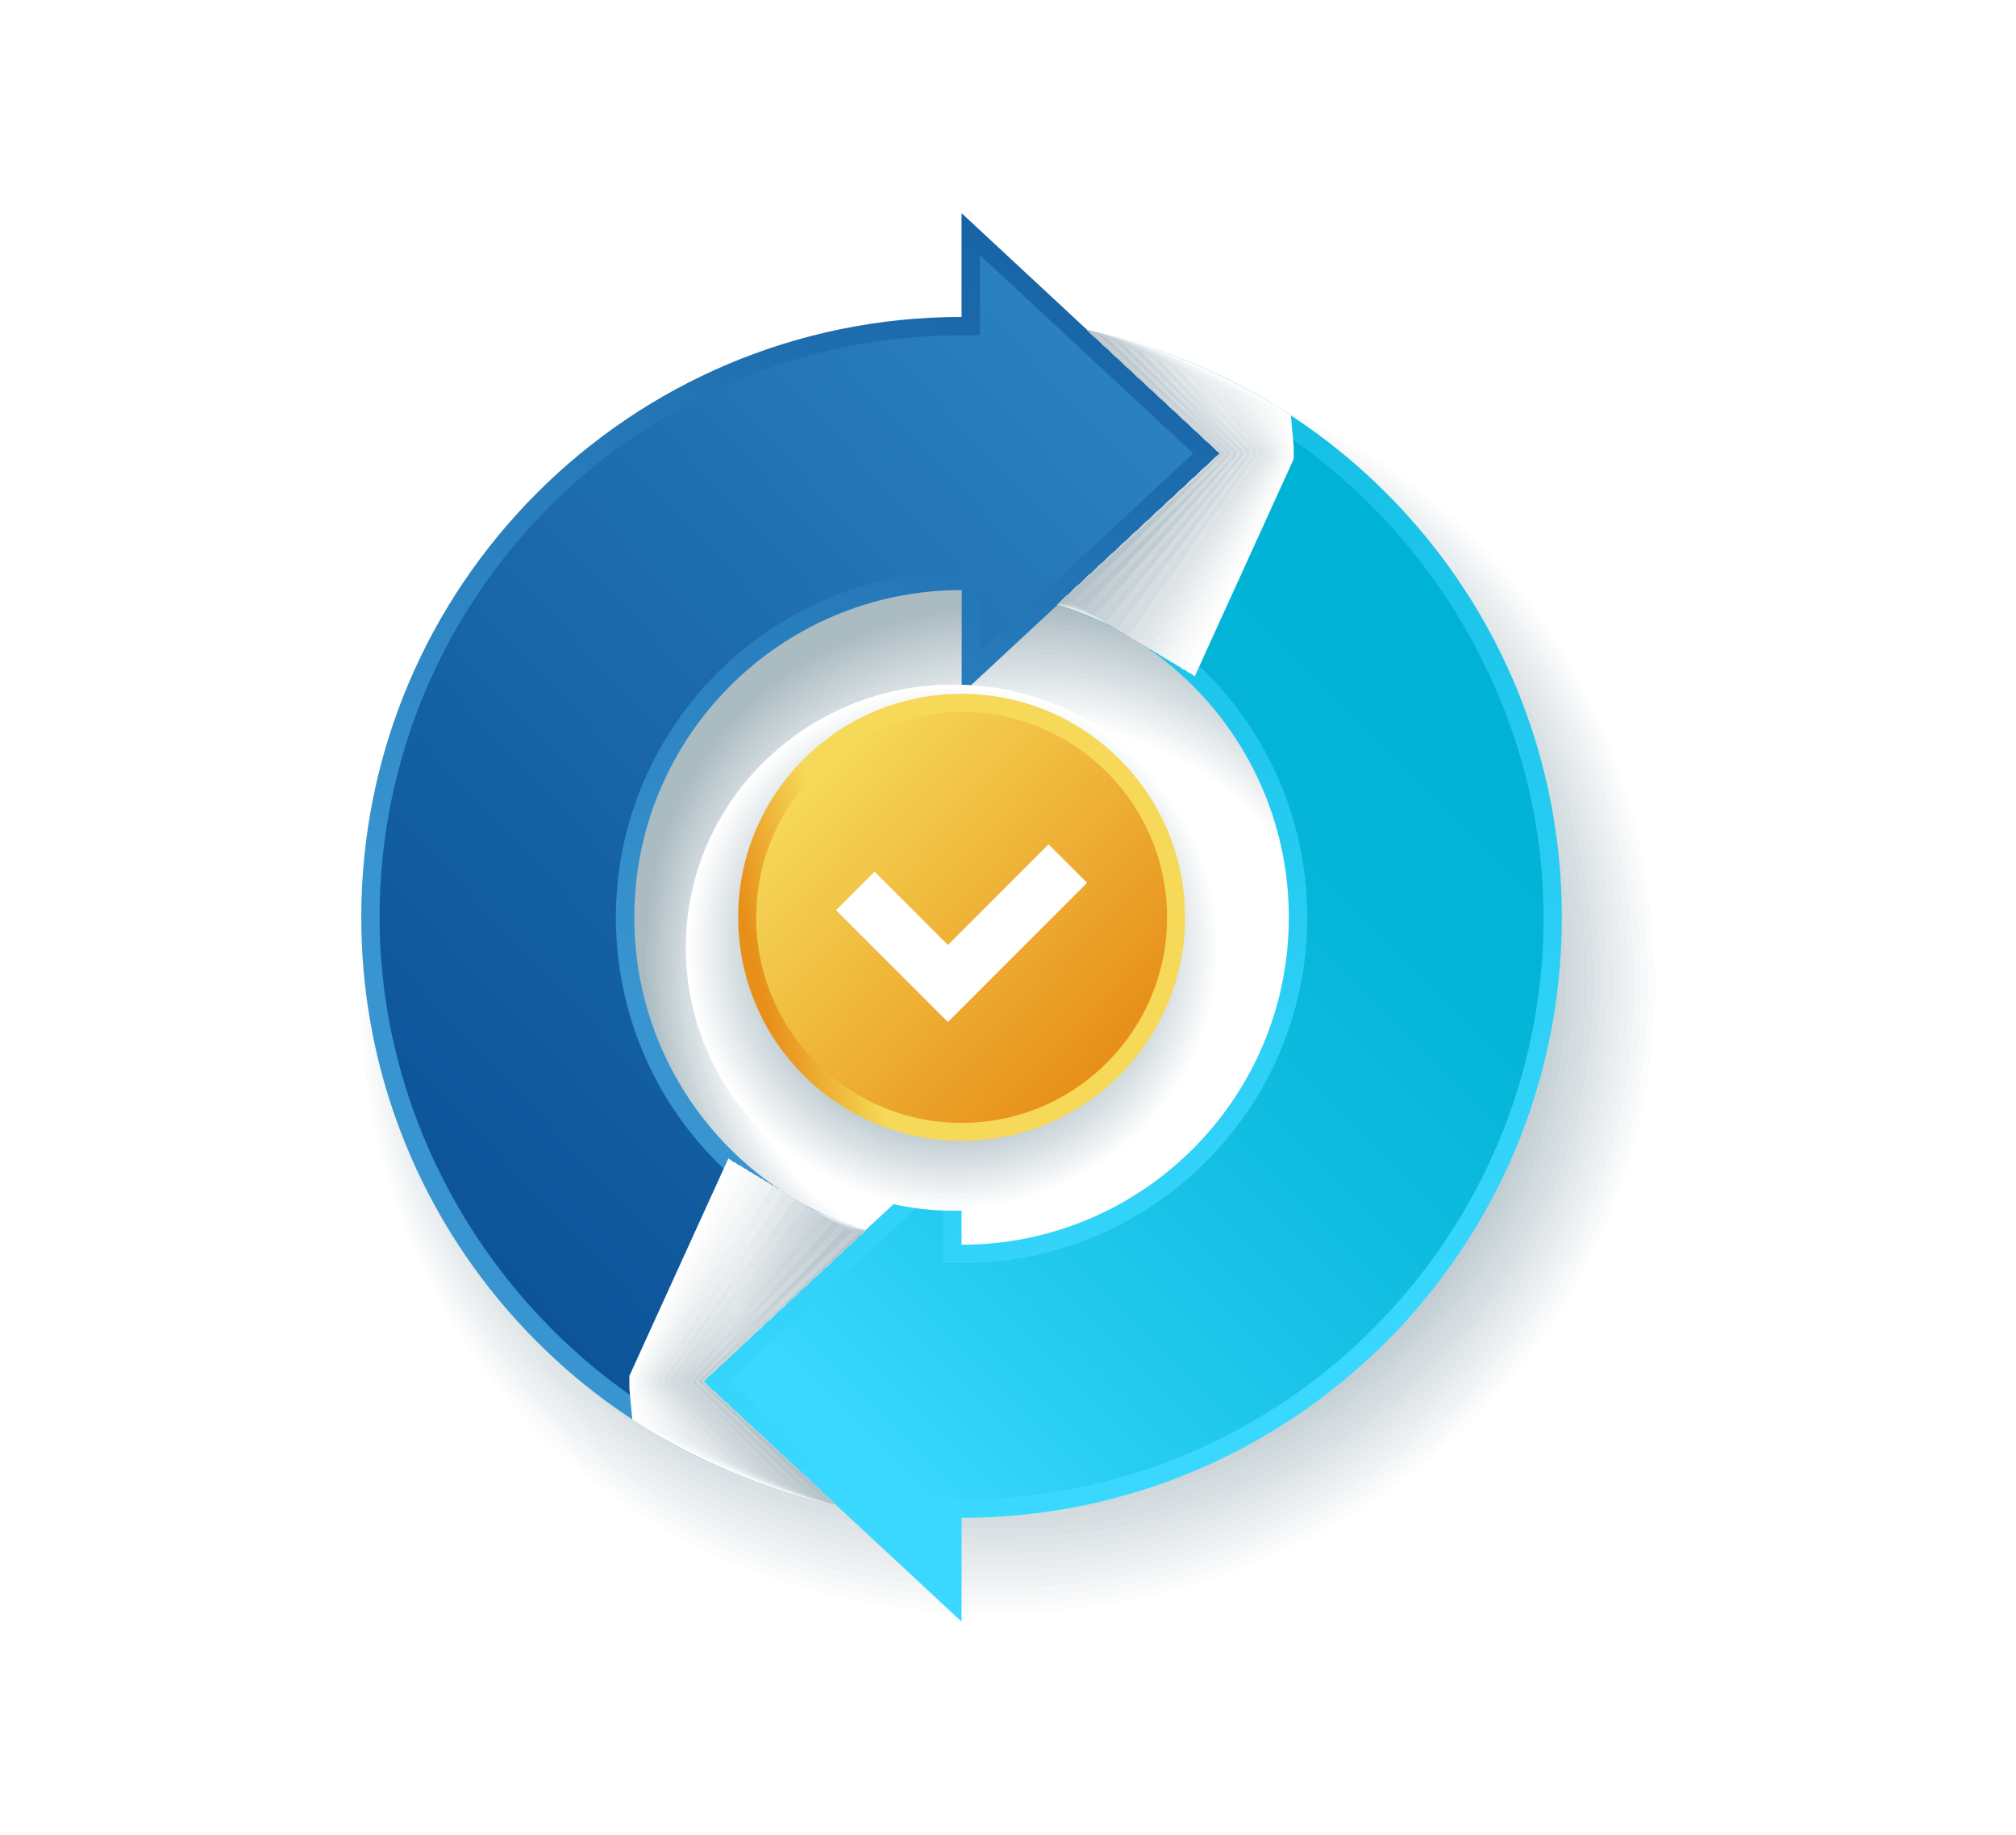<?xml version="1.0" encoding="utf-8"?>
<!-- Generator: Adobe Illustrator 27.1.0, SVG Export Plug-In . SVG Version: 6.00 Build 0)  -->
<svg version="1.1" id="Layer_1" xmlns="http://www.w3.org/2000/svg" xmlns:xlink="http://www.w3.org/1999/xlink" x="0px" y="0px"
	 viewBox="0 0 147.6 134.3" style="enable-background:new 0 0 147.6 134.3;" xml:space="preserve">
<style type="text/css">
	.st0{opacity:0.76;}
	.st1{clip-path:url(#SVGID_00000076591735062042353710000010654017397027083678_);}
	.st2{clip-path:url(#SVGID_00000047059388890534061230000006866810152751061414_);}
	.st3{fill:url(#SVGID_00000124160773071914914980000018189762883293500334_);}
	
		.st4{opacity:0.2;clip-path:url(#SVGID_00000047059388890534061230000006866810152751061414_);fill:url(#SVGID_00000072268583483830847970000015388955900420732313_);}
	
		.st5{opacity:0.45;clip-path:url(#SVGID_00000047059388890534061230000006866810152751061414_);fill:url(#SVGID_00000129190453728711391490000002790325531761306512_);}
	
		.st6{opacity:0.2;clip-path:url(#SVGID_00000047059388890534061230000006866810152751061414_);fill:url(#SVGID_00000041988244437947749360000005481753038073362610_);}
	.st7{fill:#CCCCCC;}
	.st8{clip-path:url(#SVGID_00000047059388890534061230000006866810152751061414_);fill:#E6E6E6;}
	.st9{clip-path:url(#SVGID_00000047059388890534061230000006866810152751061414_);fill:#E3E3E3;}
	.st10{clip-path:url(#SVGID_00000047059388890534061230000006866810152751061414_);fill:#CCCCCC;}
	.st11{clip-path:url(#SVGID_00000047059388890534061230000006866810152751061414_);fill:#C1C1C1;}
	.st12{clip-path:url(#SVGID_00000047059388890534061230000006866810152751061414_);fill:#F2F2F2;}
	
		.st13{clip-path:url(#SVGID_00000047059388890534061230000006866810152751061414_);fill:url(#SVGID_00000117673331694747550230000008773478992411817863_);}
	
		.st14{clip-path:url(#SVGID_00000047059388890534061230000006866810152751061414_);fill:url(#SVGID_00000057139056632299450970000010648851799780730517_);}
	.st15{opacity:0.22;}
	.st16{fill:#FFFFFF;}
	.st17{opacity:0.52;clip-path:url(#SVGID_00000047059388890534061230000006866810152751061414_);}
	.st18{fill:#E6E6E6;}
	.st19{filter:url(#Adobe_OpacityMaskFilter);}
	.st20{opacity:0;mask:url(#SVGID_00000080918169259630609690000015430619498972732829_);fill:#FFFFFF;}
	.st21{opacity:4.975124e-03;fill:#FFFFFF;}
	.st22{opacity:9.950249e-03;fill:#FFFFFF;}
	.st23{opacity:0.015;fill:#FFFFFF;}
	.st24{opacity:0.02;fill:#FFFFFF;}
	.st25{opacity:0.025;fill:#FFFFFF;}
	.st26{opacity:0.03;fill:#FFFFFF;}
	.st27{opacity:0.035;fill:#FFFFFF;}
	.st28{opacity:0.04;fill:#FFFFFF;}
	.st29{opacity:0.045;fill:#FFFFFF;}
	.st30{opacity:0.05;fill:#FFFFFF;}
	.st31{opacity:0.055;fill:#FFFFFF;}
	.st32{opacity:0.06;fill:#FFFFFF;}
	.st33{opacity:0.065;fill:#FFFFFF;}
	.st34{opacity:0.07;fill:#FFFFFF;}
	.st35{opacity:0.075;fill:#FFFFFF;}
	.st36{opacity:0.08;fill:#FFFFFF;}
	.st37{opacity:0.085;fill:#FFFFFF;}
	.st38{opacity:0.09;fill:#FFFFFF;}
	.st39{opacity:0.095;fill:#FFFFFF;}
	.st40{opacity:0.1;fill:#FFFFFF;}
	.st41{opacity:0.104;fill:#FFFFFF;}
	.st42{opacity:0.11;fill:#FFFFFF;}
	.st43{opacity:0.114;fill:#FFFFFF;}
	.st44{opacity:0.119;fill:#FFFFFF;}
	.st45{opacity:0.124;fill:#FFFFFF;}
	.st46{opacity:0.129;fill:#FFFFFF;}
	.st47{opacity:0.134;fill:#FFFFFF;}
	.st48{opacity:0.139;fill:#FFFFFF;}
	.st49{opacity:0.144;fill:#FFFFFF;}
	.st50{opacity:0.149;fill:#FFFFFF;}
	.st51{opacity:0.154;fill:#FFFFFF;}
	.st52{opacity:0.159;fill:#FFFFFF;}
	.st53{opacity:0.164;fill:#FFFFFF;}
	.st54{opacity:0.169;fill:#FFFFFF;}
	.st55{opacity:0.174;fill:#FFFFFF;}
	.st56{opacity:0.179;fill:#FFFFFF;}
	.st57{opacity:0.184;fill:#FFFFFF;}
	.st58{opacity:0.189;fill:#FFFFFF;}
	.st59{opacity:0.194;fill:#FFFFFF;}
	.st60{opacity:0.199;fill:#FFFFFF;}
	.st61{opacity:0.204;fill:#FFFFFF;}
	.st62{opacity:0.209;fill:#FFFFFF;}
	.st63{opacity:0.214;fill:#FFFFFF;}
	.st64{opacity:0.219;fill:#FFFFFF;}
	.st65{opacity:0.224;fill:#FFFFFF;}
	.st66{opacity:0.229;fill:#FFFFFF;}
	.st67{opacity:0.234;fill:#FFFFFF;}
	.st68{opacity:0.239;fill:#FFFFFF;}
	.st69{opacity:0.244;fill:#FFFFFF;}
	.st70{opacity:0.249;fill:#FFFFFF;}
	.st71{opacity:0.254;fill:#FFFFFF;}
	.st72{opacity:0.259;fill:#FFFFFF;}
	.st73{opacity:0.264;fill:#FFFFFF;}
	.st74{opacity:0.269;fill:#FFFFFF;}
	.st75{opacity:0.274;fill:#FFFFFF;}
	.st76{opacity:0.279;fill:#FFFFFF;}
	.st77{opacity:0.284;fill:#FFFFFF;}
	.st78{opacity:0.289;fill:#FFFFFF;}
	.st79{opacity:0.293;fill:#FFFFFF;}
	.st80{opacity:0.298;fill:#FFFFFF;}
	.st81{opacity:0.303;fill:#FFFFFF;}
	.st82{opacity:0.308;fill:#FFFFFF;}
	.st83{opacity:0.313;fill:#FFFFFF;}
	.st84{opacity:0.318;fill:#FFFFFF;}
	.st85{opacity:0.323;fill:#FFFFFF;}
	.st86{opacity:0.328;fill:#FFFFFF;}
	.st87{opacity:0.333;fill:#FFFFFF;}
	.st88{opacity:0.338;fill:#FFFFFF;}
	.st89{opacity:0.343;fill:#FFFFFF;}
	.st90{opacity:0.348;fill:#FFFFFF;}
	.st91{opacity:0.353;fill:#FFFFFF;}
	.st92{opacity:0.358;fill:#FFFFFF;}
	.st93{opacity:0.363;fill:#FFFFFF;}
	.st94{opacity:0.368;fill:#FFFFFF;}
	.st95{opacity:0.373;fill:#FFFFFF;}
	.st96{opacity:0.378;fill:#FFFFFF;}
	.st97{opacity:0.383;fill:#FFFFFF;}
	.st98{opacity:0.388;fill:#FFFFFF;}
	.st99{opacity:0.393;fill:#FFFFFF;}
	.st100{opacity:0.398;fill:#FFFFFF;}
	.st101{opacity:0.403;fill:#FFFFFF;}
	.st102{opacity:0.408;fill:#FFFFFF;}
	.st103{opacity:0.413;fill:#FFFFFF;}
	.st104{opacity:0.418;fill:#FFFFFF;}
	.st105{opacity:0.423;fill:#FFFFFF;}
	.st106{opacity:0.428;fill:#FFFFFF;}
	.st107{opacity:0.433;fill:#FFFFFF;}
	.st108{opacity:0.438;fill:#FFFFFF;}
	.st109{opacity:0.443;fill:#FFFFFF;}
	.st110{opacity:0.448;fill:#FFFFFF;}
	.st111{opacity:0.453;fill:#FFFFFF;}
	.st112{opacity:0.458;fill:#FFFFFF;}
	.st113{opacity:0.463;fill:#FFFFFF;}
	.st114{opacity:0.468;fill:#FFFFFF;}
	.st115{opacity:0.473;fill:#FFFFFF;}
	.st116{opacity:0.478;fill:#FFFFFF;}
	.st117{opacity:0.483;fill:#FFFFFF;}
	.st118{opacity:0.488;fill:#FFFFFF;}
	.st119{opacity:0.492;fill:#FFFFFF;}
	.st120{opacity:0.497;fill:#FFFFFF;}
	.st121{opacity:0.502;fill:#FFFFFF;}
	.st122{opacity:0.507;fill:#FFFFFF;}
	.st123{opacity:0.512;fill:#FFFFFF;}
	.st124{opacity:0.517;fill:#FFFFFF;}
	.st125{opacity:0.522;fill:#FFFFFF;}
	.st126{opacity:0.527;fill:#FFFFFF;}
	.st127{opacity:0.532;fill:#FFFFFF;}
	.st128{opacity:0.537;fill:#FFFFFF;}
	.st129{opacity:0.542;fill:#FFFFFF;}
	.st130{opacity:0.547;fill:#FFFFFF;}
	.st131{opacity:0.552;fill:#FFFFFF;}
	.st132{opacity:0.557;fill:#FFFFFF;}
	.st133{opacity:0.562;fill:#FFFFFF;}
	.st134{opacity:0.567;fill:#FFFFFF;}
	.st135{opacity:0.572;fill:#FFFFFF;}
	.st136{opacity:0.577;fill:#FFFFFF;}
	.st137{opacity:0.582;fill:#FFFFFF;}
	.st138{opacity:0.587;fill:#FFFFFF;}
	.st139{opacity:0.592;fill:#FFFFFF;}
	.st140{opacity:0.597;fill:#FFFFFF;}
	.st141{opacity:0.602;fill:#FFFFFF;}
	.st142{opacity:0.607;fill:#FFFFFF;}
	.st143{opacity:0.612;fill:#FFFFFF;}
	.st144{opacity:0.617;fill:#FFFFFF;}
	.st145{opacity:0.622;fill:#FFFFFF;}
	.st146{opacity:0.627;fill:#FFFFFF;}
	.st147{opacity:0.632;fill:#FFFFFF;}
	.st148{opacity:0.637;fill:#FFFFFF;}
	.st149{opacity:0.642;fill:#FFFFFF;}
	.st150{opacity:0.647;fill:#FFFFFF;}
	.st151{opacity:0.652;fill:#FFFFFF;}
	.st152{opacity:0.657;fill:#FFFFFF;}
	.st153{opacity:0.662;fill:#FFFFFF;}
	.st154{opacity:0.667;fill:#FFFFFF;}
	.st155{opacity:0.672;fill:#FFFFFF;}
	.st156{opacity:0.677;fill:#FFFFFF;}
	.st157{opacity:0.682;fill:#FFFFFF;}
	.st158{opacity:0.687;fill:#FFFFFF;}
	.st159{opacity:0.692;fill:#FFFFFF;}
	.st160{opacity:0.697;fill:#FFFFFF;}
	.st161{opacity:0.702;fill:#FFFFFF;}
	.st162{opacity:0.707;fill:#FFFFFF;}
	.st163{opacity:0.711;fill:#FFFFFF;}
	.st164{opacity:0.716;fill:#FFFFFF;}
	.st165{opacity:0.721;fill:#FFFFFF;}
	.st166{opacity:0.726;fill:#FFFFFF;}
	.st167{opacity:0.731;fill:#FFFFFF;}
	.st168{opacity:0.736;fill:#FFFFFF;}
	.st169{opacity:0.741;fill:#FFFFFF;}
	.st170{opacity:0.746;fill:#FFFFFF;}
	.st171{opacity:0.751;fill:#FFFFFF;}
	.st172{opacity:0.756;fill:#FFFFFF;}
	.st173{opacity:0.761;fill:#FFFFFF;}
	.st174{opacity:0.766;fill:#FFFFFF;}
	.st175{opacity:0.771;fill:#FFFFFF;}
	.st176{opacity:0.776;fill:#FFFFFF;}
	.st177{opacity:0.781;fill:#FFFFFF;}
	.st178{opacity:0.786;fill:#FFFFFF;}
	.st179{opacity:0.791;fill:#FFFFFF;}
	.st180{opacity:0.796;fill:#FFFFFF;}
	.st181{opacity:0.801;fill:#FFFFFF;}
	.st182{opacity:0.806;fill:#FFFFFF;}
	.st183{opacity:0.811;fill:#FFFFFF;}
	.st184{opacity:0.816;fill:#FFFFFF;}
	.st185{opacity:0.821;fill:#FFFFFF;}
	.st186{opacity:0.826;fill:#FFFFFF;}
	.st187{opacity:0.831;fill:#FFFFFF;}
	.st188{opacity:0.836;fill:#FFFFFF;}
	.st189{opacity:0.841;fill:#FFFFFF;}
	.st190{opacity:0.846;fill:#FFFFFF;}
	.st191{opacity:0.851;fill:#FFFFFF;}
	.st192{opacity:0.856;fill:#FFFFFF;}
	.st193{opacity:0.861;fill:#FFFFFF;}
	.st194{opacity:0.866;fill:#FFFFFF;}
	.st195{opacity:0.871;fill:#FFFFFF;}
	.st196{opacity:0.876;fill:#FFFFFF;}
	.st197{opacity:0.881;fill:#FFFFFF;}
	.st198{opacity:0.886;fill:#FFFFFF;}
	.st199{opacity:0.89;fill:#FFFFFF;}
	.st200{opacity:0.895;fill:#FFFFFF;}
	.st201{opacity:0.9;fill:#FFFFFF;}
	.st202{opacity:0.905;fill:#FFFFFF;}
	.st203{opacity:0.91;fill:#FFFFFF;}
	.st204{opacity:0.915;fill:#FFFFFF;}
	.st205{opacity:0.92;fill:#FFFFFF;}
	.st206{opacity:0.925;fill:#FFFFFF;}
	.st207{opacity:0.93;fill:#FFFFFF;}
	.st208{opacity:0.935;fill:#FFFFFF;}
	.st209{opacity:0.94;fill:#FFFFFF;}
	.st210{opacity:0.945;fill:#FFFFFF;}
	.st211{opacity:0.95;fill:#FFFFFF;}
	.st212{opacity:0.955;fill:#FFFFFF;}
	.st213{opacity:0.96;fill:#FFFFFF;}
	.st214{opacity:0.965;fill:#FFFFFF;}
	.st215{opacity:0.97;fill:#FFFFFF;}
	.st216{opacity:0.975;fill:#FFFFFF;}
	.st217{opacity:0.98;fill:#FFFFFF;}
	.st218{opacity:0.985;fill:#FFFFFF;}
	.st219{opacity:0.99;fill:#FFFFFF;}
	.st220{opacity:0.995;fill:#FFFFFF;}
	.st221{clip-path:url(#SVGID_00000047059388890534061230000006866810152751061414_);fill:none;}
	.st222{clip-path:url(#SVGID_00000076591735062042353710000010654017397027083678_);fill:none;}
	.st223{clip-path:url(#SVGID_00000173160227647908081570000013810246865794555583_);}
	.st224{clip-path:url(#SVGID_00000076570590745079506990000001119602047095719090_);}
	.st225{fill:url(#SVGID_00000158747982160634763740000012892192946892911535_);}
	
		.st226{opacity:0.2;clip-path:url(#SVGID_00000076570590745079506990000001119602047095719090_);fill:url(#SVGID_00000173154671611704048090000018063434493577981842_);}
	
		.st227{opacity:0.45;clip-path:url(#SVGID_00000076570590745079506990000001119602047095719090_);fill:url(#SVGID_00000050648218775023717280000013391064582024934020_);}
	
		.st228{opacity:0.2;clip-path:url(#SVGID_00000076570590745079506990000001119602047095719090_);fill:url(#SVGID_00000016066957749602723490000002545120423739454128_);}
	.st229{clip-path:url(#SVGID_00000076570590745079506990000001119602047095719090_);fill:#E6E6E6;}
	.st230{clip-path:url(#SVGID_00000076570590745079506990000001119602047095719090_);fill:#E3E3E3;}
	.st231{clip-path:url(#SVGID_00000076570590745079506990000001119602047095719090_);fill:#CCCCCC;}
	.st232{clip-path:url(#SVGID_00000076570590745079506990000001119602047095719090_);fill:#C1C1C1;}
	.st233{clip-path:url(#SVGID_00000076570590745079506990000001119602047095719090_);fill:#F2F2F2;}
	
		.st234{clip-path:url(#SVGID_00000076570590745079506990000001119602047095719090_);fill:url(#SVGID_00000052785816527681336670000016555845993027356061_);}
	
		.st235{clip-path:url(#SVGID_00000076570590745079506990000001119602047095719090_);fill:url(#SVGID_00000176010855724287928360000016271983015304281991_);}
	.st236{opacity:0.52;clip-path:url(#SVGID_00000076570590745079506990000001119602047095719090_);}
	.st237{filter:url(#Adobe_OpacityMaskFilter_00000067232203475764354290000018245764160543933849_);}
	.st238{opacity:0;mask:url(#SVGID_00000129908648369266891940000006151035696245165497_);fill:#FFFFFF;}
	.st239{clip-path:url(#SVGID_00000076570590745079506990000001119602047095719090_);fill:none;}
	.st240{clip-path:url(#SVGID_00000173160227647908081570000013810246865794555583_);fill:none;}
	.st241{opacity:0.73;fill:url(#SVGID_00000114788261422783802240000006589554813491432372_);}
	.st242{fill:url(#SVGID_00000001652737245077285380000004055967607421265285_);}
	.st243{display:none;}
	.st244{display:inline;}
	.st245{fill:#41474F;}
	.st246{fill:#036AAA;}
	.st247{fill-rule:evenodd;clip-rule:evenodd;fill:#41474F;}
	.st248{fill-rule:evenodd;clip-rule:evenodd;fill:#036AAA;}
	.st249{fill:#050505;}
	.st250{opacity:0.2;fill:#1B558A;}
	
		.st251{clip-path:url(#SVGID_00000039835034604299487860000014108437380131290805_);fill:url(#SVGID_00000116915495878851586990000011630534207580945037_);}
	.st252{fill:#333333;}
	.st253{fill:#0E4681;}
	.st254{fill:none;stroke:#318DCC;stroke-width:4;stroke-miterlimit:10;}
	.st255{fill:none;stroke:#318DCC;stroke-width:2;stroke-miterlimit:10;}
	.st256{opacity:0.69;}
	.st257{fill:#318DCC;}
	.st258{fill:#FBFCFC;}
	.st259{fill:#F7F8F9;}
	.st260{fill:#F3F5F6;}
	.st261{fill:#EFF2F3;}
	.st262{fill:#EBEFF0;}
	.st263{fill:#E7EBEE;}
	.st264{fill:#E3E8EB;}
	.st265{fill:#DFE5E8;}
	.st266{fill:#DBE2E5;}
	.st267{fill:#D7DEE2;}
	.st268{fill:#D3DBDF;}
	.st269{fill:#D0D8DC;}
	.st270{fill:#CCD5D9;}
	.st271{fill:#C8D1D6;}
	.st272{fill:#C4CED3;}
	.st273{fill:#C0CBD0;}
	.st274{fill:#BCC8CD;}
	.st275{fill:#B8C4CB;}
	.st276{fill:#B4C1C8;}
	.st277{fill:#B0BEC5;}
	.st278{fill:#ACBBC2;}
	.st279{fill:#A8B7BF;}
	.st280{fill:#A4B4BC;}
	.st281{fill:#FEFCFC;}
	.st282{fill:#FCFAF9;}
	.st283{fill:#FBF7F6;}
	.st284{fill:#F9F4F3;}
	.st285{fill:#F8F1F0;}
	.st286{fill:#F6EFED;}
	.st287{fill:#F5ECEA;}
	.st288{fill:#F4E9E7;}
	.st289{fill:#F2E6E4;}
	.st290{fill:#F1E4E1;}
	.st291{fill:#EFE1DE;}
	.st292{fill:#EEDEDB;}
	.st293{fill:#ECDBD8;}
	.st294{fill:#EBD9D5;}
	.st295{fill:#E9D6D2;}
	.st296{fill:#E8D3CF;}
	.st297{fill:#E7D0CC;}
	.st298{fill:#E5CEC9;}
	.st299{fill:#E4CBC6;}
	.st300{fill:#E2C8C3;}
	.st301{fill:#E1C5C0;}
	.st302{fill:#DFC3BD;}
	.st303{fill:#DEC0BA;}
	.st304{fill:#FEFDFD;}
	.st305{fill:#FDFCFB;}
	.st306{fill:#FCFAFA;}
	.st307{fill:#FBF8F8;}
	.st308{fill:#FAF7F6;}
	.st309{fill:#F9F5F4;}
	.st310{fill:#F8F3F3;}
	.st311{fill:#F7F2F1;}
	.st312{fill:#F6F0EF;}
	.st313{fill:#F5EEED;}
	.st314{fill:#F4EDEB;}
	.st315{fill:#F3EBEA;}
	.st316{fill:#F2EAE8;}
	.st317{fill:#F1E8E6;}
	.st318{fill:#F0E6E4;}
	.st319{fill:#EFE5E2;}
	.st320{fill:#EEE3E1;}
	.st321{fill:#EDE1DF;}
	.st322{fill:#ECE0DD;}
	.st323{fill:#EBDEDB;}
	.st324{fill:#EADCDA;}
	.st325{fill:#E9DBD8;}
	.st326{fill:#E8D9D6;}
	.st327{fill:url(#SVGID_00000070805206492080798050000015613522876729052301_);}
	.st328{fill:url(#SVGID_00000017477796831691497280000002452578220402253973_);}
	.st329{fill:url(#SVGID_00000112591432779945710230000012285346986342983328_);}
	.st330{fill:url(#SVGID_00000070107558827843167410000010550842055290947718_);}
	.st331{fill:#FCF9F9;}
	.st332{fill:#F9F4F4;}
	.st333{fill:#F6EEEE;}
	.st334{fill:#F4E8E8;}
	.st335{fill:#F1E3E3;}
	.st336{fill:#EEDDDD;}
	.st337{fill:#EBD7D7;}
	.st338{fill:#E8D2D2;}
	.st339{fill:#E5CCCC;}
	.st340{fill:#E2C6C6;}
	.st341{fill:#DFC1C1;}
	.st342{fill:#DDBBBB;}
	.st343{fill:#DAB6B6;}
	.st344{fill:#D7B0B0;}
	.st345{fill:#D4AAAA;}
	.st346{fill:#D1A5A5;}
	.st347{fill:#CE9F9F;}
	.st348{fill:#CB9999;}
	.st349{fill:#C89494;}
	.st350{fill:#C68E8E;}
	.st351{fill:#C38888;}
	.st352{fill:#C08383;}
	.st353{fill:#BD7D7D;}
	.st354{fill:url(#SVGID_00000088833712870123155010000001335138890751103113_);}
	.st355{fill:url(#SVGID_00000090290950231111993670000003624343532080745856_);}
	.st356{fill:#FDFBFA;}
	.st357{fill:#F8F2F1;}
	.st358{fill:#F6EEED;}
	.st359{fill:#F4EAE8;}
	.st360{fill:#F2E6E3;}
	.st361{fill:#F0E1DF;}
	.st362{fill:#EEDDDA;}
	.st363{fill:#EBD9D6;}
	.st364{fill:#E9D5D1;}
	.st365{fill:#E7D1CC;}
	.st366{fill:#E5CCC8;}
	.st367{fill:#E3C8C3;}
	.st368{fill:#E1C4BE;}
	.st369{fill:#DCBCB5;}
	.st370{fill:#DAB7B1;}
	.st371{fill:#D8B3AC;}
	.st372{fill:#D6AFA7;}
	.st373{fill:#D4ABA3;}
	.st374{fill:#D1A69E;}
	.st375{fill:#CFA29A;}
	.st376{fill:#CD9E95;}
	.st377{fill:url(#SVGID_00000047061003041935462280000014238355725322602378_);}
	.st378{fill:url(#SVGID_00000156565598663940000730000000288284570864476852_);}
	.st379{fill:url(#SVGID_00000145743091616510370070000007792721750091542658_);}
	.st380{fill:url(#SVGID_00000178910084154142815900000003848399097909282717_);}
	.st381{fill:url(#SVGID_00000070109691839357431450000004514086251584392363_);}
	.st382{fill:url(#SVGID_00000110457795188359834700000010496897505962385068_);}
	.st383{fill:url(#SVGID_00000106839640512163709510000004145021271703289780_);}
	.st384{fill:url(#SVGID_00000044163445661590132190000003979680366788017842_);}
	.st385{fill:url(#SVGID_00000130648685723086577160000005519117850039114912_);}
	.st386{fill:url(#SVGID_00000168077059603663186080000015364263992971049660_);}
	.st387{fill:url(#SVGID_00000074424225965525214780000012187422691164645513_);}
	.st388{fill:url(#SVGID_00000146487292904921942270000004933563376207968151_);}
	.st389{fill:#EEF1F3;}
	.st390{fill:#EAEEF0;}
	.st391{fill:#E6EBED;}
	.st392{fill:#E2E7EA;}
	.st393{fill:#DEE4E7;}
	.st394{fill:#DAE0E4;}
	.st395{fill:#D6DDE1;}
	.st396{fill:#D2DADE;}
	.st397{fill:#CDD6DA;}
	.st398{fill:#C9D3D7;}
	.st399{fill:#C5D0D4;}
	.st400{fill:#C1CCD1;}
	.st401{fill:#BDC9CE;}
	.st402{fill:#B9C5CB;}
	.st403{fill:#B5C2C8;}
	.st404{fill:#B1BFC5;}
	.st405{fill:#A8B8BF;}
	.st406{fill:#A0B1B9;}
	.st407{fill:url(#SVGID_00000151545359388588304500000004176173355907397291_);}
	.st408{fill:url(#SVGID_00000097469312444483716860000005624622177954059659_);}
	.st409{fill:#212121;}
	.st410{fill:url(#SVGID_00000096034505640170701200000009533574449065282185_);}
	.st411{fill:url(#SVGID_00000061464296946012397010000005437948525705785740_);}
	.st412{fill:url(#SVGID_00000146464735231822271570000018055942332553000601_);}
	.st413{fill:url(#SVGID_00000053526487582148698160000002248069433863709357_);}
	.st414{fill:url(#SVGID_00000118392523078168479100000004712678099011435963_);}
	.st415{fill:url(#SVGID_00000150068498639152877750000000918844437837861305_);}
	.st416{fill:url(#SVGID_00000165917449649481310480000004508185748823726244_);}
	.st417{fill:url(#SVGID_00000005225108150484804560000002947863044135958161_);}
	.st418{fill:url(#SVGID_00000067925854053221536790000017108020053401760897_);}
	.st419{fill:url(#SVGID_00000091702169473626848890000018149754767461096327_);}
	.st420{fill:#B5BECC;}
	.st421{fill:url(#SVGID_00000131357528614814715210000006880417088891981957_);}
	.st422{fill:#FFFFFF;fill-opacity:0.28;}
	.st423{opacity:0.25;}
	.st424{fill:url(#SVGID_00000072252817247891953220000003479815566758025352_);}
	.st425{fill:url(#SVGID_00000055701408098456991390000008938180345710008487_);}
	.st426{fill:url(#SVGID_00000020360491559252213640000011070680702259085455_);}
	.st427{fill:url(#SVGID_00000057826346783229932720000009583752991210196365_);}
	.st428{fill:url(#SVGID_00000109011723752718029650000018403395870744191905_);}
	.st429{fill:url(#SVGID_00000049189231728244411780000004458061768843537816_);}
	.st430{fill:url(#SVGID_00000165955655172632973380000008475363898476684439_);}
	.st431{fill:url(#SVGID_00000066513849522508893230000012196520555957459894_);}
	.st432{fill:url(#SVGID_00000064327766798604391860000006338868474234986390_);}
	.st433{fill:url(#SVGID_00000132074467051407831280000015229334036409749420_);}
	.st434{fill:url(#SVGID_00000009566198164277259770000003518879423295739030_);}
	.st435{fill:url(#SVGID_00000086688277101727477040000011163597630027216029_);}
	.st436{fill:url(#SVGID_00000134938160892569518870000017479369379038311088_);}
	.st437{fill:url(#SVGID_00000139269595887375864590000014117593402470903945_);}
	.st438{fill:url(#SVGID_00000070103595764972802860000010808330945982435741_);}
	.st439{fill:url(#SVGID_00000131330463124914083360000003915928951012203186_);}
	.st440{fill:url(#SVGID_00000116935557517102340790000009506115730776536494_);}
	.st441{fill:url(#SVGID_00000175302266528085851800000008487176196730401953_);}
	.st442{fill:url(#SVGID_00000172406702210207402470000004358029533423378367_);}
	.st443{fill:url(#SVGID_00000018221258093884741440000011755193471378827405_);}
	.st444{fill:url(#SVGID_00000057127513297036594750000001579022833869202110_);}
	.st445{fill:url(#SVGID_00000171709062572144113640000001118922520017849258_);}
	.st446{fill:url(#SVGID_00000165942232189664907310000015683160471477609369_);}
	.st447{fill:url(#SVGID_00000098204184185024649720000009891105997846595735_);}
	.st448{fill:url(#SVGID_00000173870508780581202610000002714976526220980112_);}
	.st449{fill:url(#SVGID_00000132810725430852140410000016170403869572942764_);}
	.st450{fill:url(#SVGID_00000086671603890182464000000009807943726240586634_);}
	.st451{fill:url(#SVGID_00000155121469642759065350000012542053588632654989_);}
	.st452{fill:url(#SVGID_00000024002306461555130920000007829561935104180158_);}
	.st453{fill:url(#SVGID_00000012463327702157249020000001880040523148471702_);}
	.st454{fill:url(#SVGID_00000034085901025305868500000016928506635299595451_);}
	.st455{fill:url(#SVGID_00000106111486458140028770000002539925450173756808_);}
	.st456{fill:url(#SVGID_00000122712966601799064880000017218604409730438033_);}
	.st457{fill:url(#SVGID_00000030468982491573676870000007121348347076660893_);}
	.st458{fill:url(#SVGID_00000171687091265895492420000003697385674660123322_);}
	.st459{fill:url(#SVGID_00000124131957777037538820000013661222222942772631_);}
	.st460{fill:url(#SVGID_00000116204260446673500140000006130431843035943835_);}
	.st461{fill:url(#SVGID_00000106833228861726837220000003745730399226555557_);}
	.st462{fill:url(#SVGID_00000130640451431282171920000007472107422868634267_);}
	.st463{fill:url(#SVGID_00000179604150783144961930000004386186490470521760_);}
	.st464{fill:url(#SVGID_00000005977899893105416890000015716166760005011875_);}
	.st465{fill:url(#SVGID_00000091718799194677941940000006124487038443127713_);}
	.st466{fill:url(#SVGID_00000057123895601914729720000011420142714929715361_);}
	.st467{fill:#FCFCFD;}
	.st468{fill:#F8FAFA;}
	.st469{fill:#F5F7F8;}
	.st470{fill:#F2F4F5;}
	.st471{fill:#EBEFF1;}
	.st472{fill:#E8ECEE;}
	.st473{fill:#E5E9EC;}
	.st474{fill:#E2E7E9;}
	.st475{fill:#DBE1E5;}
	.st476{fill:#D8DFE2;}
	.st477{fill:#D5DCE0;}
	.st478{fill:#D1D9DE;}
	.st479{fill:#CED7DB;}
	.st480{fill:#CBD4D9;}
	.st481{fill:#C4CED4;}
	.st482{fill:#C1CCD2;}
	.st483{fill:#BEC9CF;}
	.st484{fill:#BBC6CD;}
	.st485{fill:#B7C4CA;}
	.st486{fill:url(#SVGID_00000007392340505958802400000010358145664689397438_);}
	.st487{fill:url(#SVGID_00000174598360456082050330000013513124462885218718_);}
	.st488{fill:#C7DDEF;}
	.st489{fill:url(#SVGID_00000077292917758481012990000000927594109541769133_);}
	.st490{fill:url(#SVGID_00000062184316960656206110000000757825000777930926_);}
	.st491{fill:url(#SVGID_00000176020282560211439650000004416286694693738421_);}
	.st492{fill:url(#SVGID_00000172401247115482711400000010775310252773473157_);}
	.st493{fill:url(#SVGID_00000098936290764944243930000017050512686434250142_);}
	.st494{fill:url(#SVGID_00000171700848112895536580000002037553277601393306_);}
	.st495{fill:url(#SVGID_00000058589572479969027140000017217593533816695701_);}
	.st496{fill:url(#SVGID_00000102512131137960834700000013196378826327699096_);}
	.st497{fill:#FCFDFD;}
	.st498{fill:#F9FAFB;}
	.st499{fill:#F6F8F8;}
	.st500{fill:#F0F3F4;}
	.st501{fill:#EDF0F2;}
	.st502{fill:#E4E9EB;}
	.st503{fill:#E1E6E9;}
	.st504{fill:#D8DFE3;}
	.st505{fill:#D5DCE1;}
	.st506{fill:#CFD7DC;}
	.st507{fill:#CCD5DA;}
	.st508{fill:#C9D2D8;}
	.st509{fill:#C6D0D6;}
	.st510{fill:#C3CDD4;}
	.st511{fill:#C0CBD1;}
	.st512{fill:#BDC8CF;}
	.st513{fill:#BAC6CD;}
	.st514{fill:url(#SVGID_00000026122354951581374730000008724158885367037874_);}
	.st515{fill:#E3F2FD;}
	.st516{fill:url(#SVGID_00000156571577271082365060000009986790986797559936_);}
	.st517{fill:#C2185B;}
	.st518{fill:url(#SVGID_00000077300143794434810890000015333909595866076323_);}
	.st519{fill:#CFD8DC;}
	.st520{fill:#EFF9FF;}
	.st521{fill:url(#SVGID_00000181776056786791609760000004694278118605686410_);}
	.st522{fill:url(#SVGID_00000067934141794477697900000008197587495846423944_);}
	.st523{fill:url(#SVGID_00000175298128491725654500000014556316768107649690_);}
	.st524{fill:url(#SVGID_00000127042887874040864350000000043110064966506404_);}
	.st525{fill:url(#SVGID_00000005980572013730790890000010442462492399879099_);}
	.st526{fill:url(#SVGID_00000153690118799077920390000013124759295703608760_);}
	.st527{fill:#FFB6A9;}
	.st528{fill:url(#SVGID_00000111187003570851159090000000948377123077646750_);}
	.st529{fill:url(#SVGID_00000025428777645405035180000002046483245189004947_);}
	.st530{fill:url(#SVGID_00000025402540668359424550000017182259565617500863_);}
	.st531{fill:url(#SVGID_00000054264193013354822040000009354003920214477993_);}
	.st532{fill:url(#SVGID_00000050629524519138566960000004369844488469576366_);}
	.st533{fill:url(#SVGID_00000011746435515024521920000011177414887675046581_);}
	.st534{opacity:0.5;fill:#FFFFFF;}
	.st535{fill:url(#SVGID_00000101793110991774430000000004991849625179378611_);}
	.st536{fill:url(#SVGID_00000070112721871178151100000011428682423527720585_);}
	.st537{fill:url(#SVGID_00000052809037635875469550000005972211904099687335_);}
	.st538{fill:#FDFDFE;}
	.st539{fill:#F7F9F9;}
	.st540{fill:#F3F6F6;}
	.st541{fill:#F1F4F5;}
	.st542{fill:#EFF2F4;}
	.st543{fill:#EDF1F2;}
	.st544{fill:#E9EEEF;}
	.st545{fill:#E6EBEC;}
	.st546{fill:#E2E8E9;}
	.st547{fill:#E0E6E8;}
	.st548{fill:#DCE3E5;}
	.st549{fill:#DAE1E4;}
	.st550{fill:#D8E0E2;}
	.st551{fill:#D6DEE1;}
	.st552{fill:#D4DDDF;}
	.st553{fill:#D2DBDE;}
	.st554{fill:url(#SVGID_00000026846832749423563040000011045457912729439653_);}
	.st555{fill:url(#SVGID_00000067230580144019314130000012803515603503620015_);}
	.st556{fill:url(#SVGID_00000077324491437354448700000006067120583050168206_);}
	.st557{fill:url(#SVGID_00000013899259514012429960000000115152416170391171_);}
	.st558{fill:#FFFFFF;fill-opacity:0;}
	.st559{fill:#F8F9FA;fill-opacity:0.077;}
	.st560{fill:#F1F4F5;fill-opacity:0.154;}
	.st561{fill:#EAEEF0;fill-opacity:0.231;}
	.st562{fill:#E4E9EB;fill-opacity:0.308;}
	.st563{fill:#DDE3E6;fill-opacity:0.385;}
	.st564{fill:#D6DDE1;fill-opacity:0.462;}
	.st565{fill:#CFD8DC;fill-opacity:0.538;}
	.st566{fill:#C8D2D7;fill-opacity:0.615;}
	.st567{fill:#C1CCD2;fill-opacity:0.692;}
	.st568{fill:#BBC7CD;fill-opacity:0.769;}
	.st569{fill:#B4C1C8;fill-opacity:0.846;}
	.st570{fill:#ADBCC3;fill-opacity:0.923;}
	.st571{fill:#A6B6BE;}
	.st572{fill:url(#SVGID_00000171687263532540983560000005445165414099696791_);}
	.st573{fill:url(#SVGID_00000183933486172823121600000004780263668514696631_);}
	.st574{fill:url(#SVGID_00000018959791301651199230000001988496867353286551_);}
	.st575{fill:#8CB6CF;}
	.st576{fill:url(#SVGID_00000001631353406935693140000015303663918397813152_);}
	.st577{fill:url(#SVGID_00000021096916090878554310000012507461556159195265_);}
	.st578{fill:url(#SVGID_00000157287283333863111190000008317308753430197425_);}
	.st579{fill:url(#SVGID_00000134232398435814516980000003038034594724564668_);}
	.st580{fill:url(#SVGID_00000129922373494742026820000010899935596673408920_);}
	.st581{fill:url(#SVGID_00000077326280702105033150000011489360841041784218_);fill-opacity:0.36;}
	.st582{fill:url(#SVGID_00000153704289476064456210000000581725736657057924_);}
	.st583{fill:url(#SVGID_00000111879662533175382320000014872306187871041461_);}
	.st584{fill:#9DB5C8;}
	.st585{fill:#D5E6F3;}
	.st586{fill:url(#SVGID_00000147917670644796272160000008249614178043895994_);}
	.st587{fill:url(#SVGID_00000026858094953938672460000006866544015688246915_);}
	.st588{fill:url(#SVGID_00000137823794074213774470000012012653504128907408_);}
	.st589{fill:url(#SVGID_00000085942680952924893960000008658421927005382272_);}
	.st590{fill:url(#SVGID_00000141441971035633997920000002999959858987011471_);}
	.st591{fill:url(#SVGID_00000047020726236623458410000002408746122122861989_);}
	.st592{fill:url(#SVGID_00000143577121281388590600000011470402605344929955_);}
	.st593{fill:url(#SVGID_00000080200926418566108730000005112982432055985597_);}
	.st594{fill:url(#SVGID_00000070800484008703438620000011179650222826624164_);}
	.st595{fill:url(#SVGID_00000067205200259559523960000005275973107595481253_);}
	.st596{fill:url(#SVGID_00000053522032392902198610000002783103268336560554_);}
	.st597{fill:url(#SVGID_00000158012833581355631670000002447346862980989621_);}
	.st598{fill:url(#SVGID_00000079483137188752211130000004315022365512261262_);}
	.st599{opacity:0.44;fill:#FFFFFF;}
	.st600{fill:#1E282C;}
	.st601{fill:url(#SVGID_00000126284254182221433250000009343918882627479174_);}
	.st602{fill:url(#SVGID_00000070086725738957867110000004842361819790569643_);}
	.st603{fill:url(#SVGID_00000045612119904365341720000013433322096932667543_);}
	.st604{fill:url(#SVGID_00000165934120698758946160000007608846747747104417_);}
	.st605{fill:url(#SVGID_00000178198441766695813530000008211222959355794817_);}
	.st606{fill:url(#SVGID_00000089557628063365739840000007761827766661899174_);}
	.st607{fill:url(#SVGID_00000181087589646745070040000004789413581586306974_);}
	.st608{fill:url(#SVGID_00000046297458533753756870000017645431856032208015_);}
	.st609{fill:url(#SVGID_00000157265836910953890130000011001040696496544664_);}
	.st610{fill:url(#SVGID_00000037675895205362202970000002499741767828707211_);}
	.st611{fill:url(#SVGID_00000086692296896819188950000005766166448377585800_);}
	.st612{fill:url(#SVGID_00000088107482232395696390000017750907775024249219_);}
	.st613{fill:url(#SVGID_00000048465156087817182350000006202233602556229535_);}
	.st614{fill:url(#SVGID_00000023273989676456074060000011776447832995120315_);}
	.st615{opacity:0.4;fill:#4C5154;}
	.st616{opacity:0.2;fill:#4C5154;}
	.st617{opacity:0.1;fill:#4C5154;}
	.st618{fill:url(#SVGID_00000049916188579236476790000015812777484333002163_);}
	.st619{fill:url(#SVGID_00000100346970630654165800000002095902781607771291_);}
	.st620{fill:url(#SVGID_00000162331287723130462310000014472238158807996596_);}
	.st621{fill:url(#SVGID_00000183250556038880000550000017795255923616645517_);}
	.st622{fill:url(#SVGID_00000028285614224088601740000002160703122622007170_);}
	.st623{fill:url(#SVGID_00000142861632538423526840000008931938385702930342_);}
	.st624{fill:url(#SVGID_00000052097148862359388850000006000847090363234236_);}
	.st625{fill:url(#SVGID_00000017475119063120483240000017662771604456409236_);}
	.st626{fill:url(#SVGID_00000112630186618725822810000011636270522102162869_);}
	.st627{fill:url(#SVGID_00000109019481374331003300000001437169716211104154_);}
	.st628{fill:url(#SVGID_00000061434244208228071840000009422119371135598227_);}
	.st629{fill:url(#SVGID_00000087404305259686543750000015695914965789108633_);}
	.st630{fill:url(#SVGID_00000067933181760124865170000008832950701174172589_);}
	.st631{fill:url(#SVGID_00000114775549100609870730000001427906034555670930_);}
	.st632{fill:url(#SVGID_00000013888764027911712670000015579582772897640322_);}
	.st633{fill:url(#SVGID_00000161614413707358773850000009545281437702564513_);}
	.st634{fill:url(#SVGID_00000070802143945916199260000014011615402932135565_);}
	.st635{fill:url(#SVGID_00000168116255433166237180000013906673332055993004_);}
	.st636{fill:url(#SVGID_00000067937940287056520220000000649725592066272669_);}
	.st637{fill:#FFFFFF;fill-opacity:0.22;}
	.st638{fill:#757575;}
	.st639{fill:url(#SVGID_00000042734519375774989730000008165449822160281010_);}
	.st640{fill:url(#SVGID_00000108989538810608160630000008247835574053714857_);}
	.st641{fill:url(#SVGID_00000021822255456825230250000003225516683548076194_);}
	.st642{fill:url(#SVGID_00000030485205865864776620000004015367780171547798_);}
	.st643{fill:url(#SVGID_00000140000792472341113800000016106472324641243043_);}
	.st644{fill:url(#SVGID_00000148663299061437059850000004996530266370749335_);}
	.st645{fill:url(#SVGID_00000072960677715653358460000003743915235615539847_);}
	.st646{fill:url(#SVGID_00000080165401464631110010000014497848858541370764_);}
	.st647{fill:none;}
	.st648{fill:url(#SVGID_00000100351913592216966200000005126043515316741809_);}
	.st649{fill:#2B373E;}
	.st650{fill:url(#SVGID_00000156563903783634616600000013055973982963215533_);}
	.st651{fill:#B6D6EF;}
	.st652{fill:url(#SVGID_00000102510060527508671190000007786614884599401896_);}
	.st653{fill:#FB8C00;}
	.st654{fill:#AB225D;}
	.st655{fill:url(#SVGID_00000109017402331222916130000003136271468671386026_);}
	.st656{fill:url(#SVGID_00000097473078632548705010000010107818064023865517_);}
	.st657{fill:url(#SVGID_00000038398213975917141000000016565750619248774030_);}
	.st658{fill:url(#SVGID_00000047026883115019045270000015838838821760558738_);}
	.st659{fill:#D7CCC8;}
	.st660{fill:url(#SVGID_00000054973596157288665650000003287422106898259100_);}
	.st661{fill:url(#SVGID_00000052783448246038954450000001292617519050998970_);}
	.st662{fill:url(#SVGID_00000028322663511618173840000016771089020599064243_);}
	.st663{fill:url(#SVGID_00000070090599783642586260000014119453398664121760_);}
	.st664{fill:url(#SVGID_00000170271554405645795620000002647646170503915651_);}
	.st665{fill:url(#SVGID_00000037660481907929122870000005157251722006523068_);}
	.st666{fill:url(#SVGID_00000181074305960256016480000008875067405878582410_);}
	.st667{fill:url(#SVGID_00000168097868010077369900000002776962881937995170_);}
	.st668{fill:url(#SVGID_00000161591368678880088580000008312512792279489944_);}
	.st669{fill:#F8F9FA;}
	.st670{fill:#F4F6F7;}
	.st671{fill:#E9EDEF;}
	.st672{fill:#E5EAEC;}
	.st673{fill:#D3DCDF;}
	.st674{fill:#D0D9DD;}
	.st675{fill:#CCD6DA;}
	.st676{fill:#C8D3D7;}
	.st677{fill:#C5D0D5;}
	.st678{fill:#C1CDD2;}
	.st679{fill:#BDCACF;}
	.st680{fill:#BAC7CD;}
	.st681{fill:#B6C4CA;}
	.st682{fill:#B2C1C7;}
	.st683{fill:#AFBEC5;}
	.st684{fill:#ABBBC2;}
	.st685{fill:url(#SVGID_00000010308365463792294810000012510881431429983911_);}
	.st686{fill:url(#SVGID_00000119089860863961868410000006888320955868863901_);}
	.st687{fill:url(#SVGID_00000093891643996119324290000000350635420157347484_);}
	.st688{fill:url(#SVGID_00000111150833662328204310000017731348694250307462_);}
	.st689{fill:#FFFFFF;fill-opacity:0.25;}
	.st690{fill:#FBFCFC;fill-opacity:0.283;}
	.st691{fill:#F7F8F9;fill-opacity:0.315;}
	.st692{fill:#F3F5F6;fill-opacity:0.348;}
	.st693{fill:#EEF1F3;fill-opacity:0.38;}
	.st694{fill:#EAEEF0;fill-opacity:0.413;}
	.st695{fill:#E6EBED;fill-opacity:0.446;}
	.st696{fill:#E2E7EA;fill-opacity:0.478;}
	.st697{fill:#DEE4E7;fill-opacity:0.511;}
	.st698{fill:#DAE0E4;fill-opacity:0.543;}
	.st699{fill:#D6DDE1;fill-opacity:0.576;}
	.st700{fill:#D2DADE;fill-opacity:0.609;}
	.st701{fill:#CDD6DB;fill-opacity:0.641;}
	.st702{fill:#C9D3D8;fill-opacity:0.674;}
	.st703{fill:#C5D0D5;fill-opacity:0.707;}
	.st704{fill:#C1CCD2;fill-opacity:0.739;}
	.st705{fill:#BDC9CF;fill-opacity:0.772;}
	.st706{fill:#B9C5CC;fill-opacity:0.804;}
	.st707{fill:#B5C2C9;fill-opacity:0.837;}
	.st708{fill:#B1BFC6;fill-opacity:0.87;}
	.st709{fill:#ACBBC3;fill-opacity:0.902;}
	.st710{fill:#A8B8C0;fill-opacity:0.935;}
	.st711{fill:#A4B4BD;fill-opacity:0.967;}
	.st712{fill:#A0B1BA;}
	.st713{fill:url(#SVGID_00000035515264910691154730000007282792853183150728_);}
	.st714{fill:url(#SVGID_00000147192156920704194510000016634012733469819016_);}
	.st715{fill:#FEFEFE;}
	.st716{fill:#FBFBFC;}
	.st717{fill:#F5F6F7;}
	.st718{fill:#ECEFF1;}
	.st719{fill:#E7ECEE;}
	.st720{fill:#E6EAED;}
	.st721{fill:#E3E8EA;}
	.st722{fill:#E1E7E9;}
	.st723{fill:#E0E5E8;}
	.st724{fill:#DDE3E6;}
	.st725{fill:url(#SVGID_00000085929117293332111810000016837501220474292117_);}
	.st726{fill:url(#SVGID_00000106833826038829444050000009649834814218552240_);}
	.st727{fill:url(#SVGID_00000108302609114329242490000003628170499579990711_);}
	.st728{fill:url(#SVGID_00000071523142637457795780000003040350890795290272_);}
	.st729{fill:url(#SVGID_00000093880038647808521500000010197605333282171810_);}
	.st730{fill:url(#SVGID_00000008125683434219354370000011886610546948289201_);}
	.st731{fill:url(#SVGID_00000096048077423910041890000017362890231170857347_);}
	.st732{fill:url(#SVGID_00000056420993841461247860000016731661638462718345_);}
	.st733{fill:url(#SVGID_00000054979871524907237180000014246466760549605551_);}
	.st734{fill:url(#SVGID_00000171712346428314972420000017493913114457240767_);}
	.st735{fill:url(#SVGID_00000104699816731611136400000002757699369330685346_);}
	.st736{fill:url(#SVGID_00000155854268745518926550000011204600183780262292_);}
	.st737{fill:#231F20;}
	.st738{fill:url(#SVGID_00000126282068538937166830000005600099791810260913_);}
	.st739{fill:url(#SVGID_00000118362669925716914260000002101380210360459685_);}
	.st740{fill:url(#SVGID_00000072279168021385177750000002205376376214441388_);}
	.st741{fill:url(#SVGID_00000140006305717768645820000017222581365992898740_);}
	.st742{fill:url(#SVGID_00000169523833576786768370000006250315546384556434_);}
	.st743{fill:url(#SVGID_00000156564791001279800960000015629322026552185992_);}
	.st744{fill:url(#SVGID_00000047763963505673212760000007873055618540829083_);}
	.st745{fill:url(#SVGID_00000039812509106590237840000011293513114496935819_);}
	.st746{fill:url(#SVGID_00000146490499126280138900000011465589305190636963_);}
	.st747{fill:url(#SVGID_00000045601270811180260270000005470203027200370055_);}
	.st748{fill:url(#SVGID_00000165233954076600431410000014079373803459676564_);}
	.st749{fill:url(#SVGID_00000013178392769407045660000007294923873224577445_);}
	.st750{fill:url(#SVGID_00000168826131253810136830000010671096444586468511_);}
	.st751{fill:url(#SVGID_00000016767791371155546840000008302645404173783171_);}
	.st752{fill:url(#SVGID_00000055697968342178488940000000004035308198797212_);}
	.st753{fill:url(#SVGID_00000009556961908596399090000011020589150725250718_);}
	.st754{fill:url(#SVGID_00000075863185684179544910000016025759011274820252_);}
	.st755{fill:url(#SVGID_00000157275563636964843900000011860651150883290033_);}
	.st756{fill:#FAFBFC;}
	.st757{fill:#F6F7F8;}
	.st758{fill:#ECF0F1;}
	.st759{fill:#D5DDE0;}
	.st760{fill:#C7D1D6;}
	.st761{fill:#C3CDD3;}
	.st762{fill:#BEC9D0;}
	.st763{fill:#B9C6CC;}
	.st764{fill:#B5C2C9;}
	.st765{fill:#ABBAC2;}
	.st766{fill:#A7B6BF;}
	.st767{fill:#A2B2BB;}
	.st768{fill:#9DAFB8;}
	.st769{fill:#99ABB4;}
	.st770{fill:#94A7B1;}
	.st771{fill:url(#SVGID_00000034808212454755868080000004708815237412528004_);}
	.st772{fill:#FFFFFF;fill-opacity:0.58;}
	.st773{fill:url(#SVGID_00000133530302730027237650000005516809778762599326_);}
	.st774{fill:#73818F;}
	.st775{fill:url(#SVGID_00000114034678187291248160000016701489811312224938_);}
	.st776{fill:url(#SVGID_00000110441348316390304450000007085663769731047852_);}
	.st777{fill:url(#SVGID_00000093174933832836082870000000917303245857488043_);}
	.st778{fill:url(#SVGID_00000171679198783523179130000016616502411590386347_);}
	.st779{fill:url(#SVGID_00000134234703277398679100000014507265689660318378_);}
	.st780{fill:url(#SVGID_00000009564178145144119280000000020060044721129878_);}
	.st781{fill:url(#SVGID_00000156549688275731913970000003996360442305732756_);}
	.st782{fill:url(#SVGID_00000116233988332250851600000001698552765746890686_);}
	.st783{fill:url(#SVGID_00000165956994031748354730000000694944882203179917_);}
	.st784{fill:url(#SVGID_00000082365423555654113520000008960270200269454010_);}
	.st785{fill:url(#SVGID_00000086687385964496667770000013855285980313327237_);}
	.st786{fill:url(#SVGID_00000069366984479658744880000008370294208307505589_);}
	.st787{fill:url(#SVGID_00000080898633953560436500000011373875036177611143_);}
	.st788{fill:url(#SVGID_00000087410913522537235990000018156482206858942105_);}
	.st789{fill:url(#SVGID_00000024001707929397484570000013798732593667447220_);}
	.st790{fill:url(#SVGID_00000130617953480701865280000012591895073280240532_);}
	.st791{fill:url(#SVGID_00000039842787081460100100000008266774332138887871_);}
	.st792{fill:url(#SVGID_00000149343880565027146940000017022585457048311480_);}
	.st793{fill:url(#SVGID_00000112603929162563392860000016027104401711901313_);}
	.st794{fill:url(#SVGID_00000132049060366325561120000001371953847065045942_);}
	.st795{fill:url(#SVGID_00000144338036339038690830000001784896672796221363_);}
	.st796{fill:url(#SVGID_00000016044152832925529990000007538221880176270993_);}
	.st797{fill:url(#SVGID_00000049200483010669470450000007991832129082514312_);}
	.st798{fill:url(#SVGID_00000082348748299163989660000003736440133505075111_);}
	.st799{fill:url(#SVGID_00000120527900114459843560000013381637256296752537_);}
	.st800{fill:url(#SVGID_00000023987051285348972520000014267232944913384125_);}
	.st801{fill:url(#SVGID_00000093876183844849270250000003645229324276578998_);}
	.st802{fill:url(#SVGID_00000183240568808346173290000012700561651949461419_);}
	.st803{fill:url(#SVGID_00000124850373971906095860000015446233026192482488_);}
	.st804{fill:url(#SVGID_00000092455837467433197520000001996838901054850450_);}
	.st805{fill:url(#SVGID_00000159436720132688162170000010029648150271962035_);}
	.st806{fill:url(#SVGID_00000030449336404265912700000011221225231559016332_);}
	.st807{fill:url(#SVGID_00000148629524028436392930000006440633417839750056_);}
	.st808{fill:url(#SVGID_00000085953722437867902260000010442174942161091478_);}
	.st809{fill:url(#SVGID_00000070834840810466369850000009113583897166964644_);}
	.st810{fill:url(#SVGID_00000176753282749000570130000006252971994427945375_);}
	.st811{fill:url(#SVGID_00000163752721892355679540000010053947771371980946_);}
	.st812{fill:url(#SVGID_00000069395759936198611290000008879443570503606656_);}
	.st813{fill:url(#SVGID_00000050664491979546155110000018100950360646819492_);}
	.st814{fill:url(#SVGID_00000137113425098771014910000017299250232063682959_);}
	.st815{fill:url(#SVGID_00000163757407849049081540000003333811168231724707_);}
	.st816{fill:url(#SVGID_00000029045039620491568700000000052945092384492473_);}
	.st817{fill:url(#SVGID_00000068654942374402601060000008737168579254484149_);}
	.st818{fill:url(#SVGID_00000085928964827778916330000013365647436361447577_);}
	.st819{fill:url(#SVGID_00000130620081685601568660000000646815556132533895_);}
	.st820{fill:url(#SVGID_00000057142856321798039200000000177933132322193027_);}
	.st821{fill:url(#SVGID_00000066514282978647538640000014601735552671490232_);}
	.st822{fill:url(#SVGID_00000070116899683752101480000007641704847651983787_);}
	.st823{fill:url(#SVGID_00000106131125766547379300000017927580925437782189_);}
	.st824{fill:url(#SVGID_00000181089416616454186790000008389707691581764738_);}
	.st825{fill:url(#SVGID_00000005983836984099718520000014968254210233160064_);}
	.st826{fill:url(#SVGID_00000001623046111695383010000011856539701358410172_);}
	.st827{fill:url(#SVGID_00000019675386021127016390000009909940623366903701_);}
	.st828{fill:url(#SVGID_00000047756879064820209910000012367354749199252153_);}
	.st829{fill:url(#SVGID_00000066479467331979692690000012271055911260337810_);}
	.st830{fill:url(#SVGID_00000129904368326239369730000007696274014894579349_);}
	.st831{fill:url(#SVGID_00000057848286247057427940000007838639836302447010_);}
	.st832{fill:url(#SVGID_00000105384853678312959840000014601583859128976512_);}
	.st833{fill:url(#SVGID_00000123430402472470440070000015071315859376558258_);}
	.st834{fill:url(#SVGID_00000010993094970523862030000014631127708618272157_);}
	.st835{fill:url(#SVGID_00000042738904225682315570000002834720375601039241_);}
	.st836{fill:url(#SVGID_00000075127218385757068660000002133107430882010022_);}
	.st837{fill:url(#SVGID_00000099663144432190396810000002732620345256376478_);}
	.st838{fill:url(#SVGID_00000137092324913757261740000016632331100405900672_);}
	.st839{fill:url(#SVGID_00000075149076527007425780000012151883923855966354_);}
	.st840{fill:url(#SVGID_00000128443503119554962640000002320637417116588723_);}
	.st841{fill:url(#SVGID_00000032634633206958965890000013640872585134916536_);}
	.st842{fill:url(#SVGID_00000036966611186116253930000000557457026114439353_);}
	.st843{fill:url(#SVGID_00000004520221369107459340000013221225952439419310_);}
	.st844{fill:url(#SVGID_00000064323422650559616660000004392382778569204900_);}
	.st845{fill:url(#SVGID_00000070812485230860841190000000619109055197662878_);}
	.st846{fill:url(#SVGID_00000036957121114545746160000008922865744564744102_);}
	.st847{fill:url(#SVGID_00000182517003989991566400000010474747469920911761_);}
	.st848{fill:url(#SVGID_00000094595108352036045850000018147727307503398528_);}
	.st849{fill:url(#SVGID_00000051350018774576790080000006937489363379534737_);}
	.st850{fill:url(#SVGID_00000173134938274048243320000014799381757963064452_);}
	.st851{fill:url(#SVGID_00000158724918067697137030000016141237053649034404_);}
	.st852{fill:url(#SVGID_00000086691255083534011270000004739612842871421093_);}
	.st853{fill:url(#SVGID_00000057114774395849231560000013064160550608607874_);}
	.st854{fill:url(#SVGID_00000009579450413108481730000000102541300609628805_);}
	.st855{fill:url(#SVGID_00000134219387622933228950000005338585502404675478_);}
	.st856{fill:url(#SVGID_00000162328470410464619570000003189506347715101870_);}
	.st857{fill:url(#SVGID_00000025423073087500466800000001210536145308653471_);}
	.st858{fill:url(#SVGID_00000176043183833467464510000017756675735443069602_);}
	.st859{fill:url(#SVGID_00000128486520875135404500000002266524146314060728_);}
	.st860{fill:url(#SVGID_00000038372446677916861000000001763449296567574438_);}
	.st861{fill:url(#SVGID_00000153695850572461988360000002549906991861948302_);}
	.st862{fill:url(#SVGID_00000009574775034735278540000015087548096728955522_);}
	.st863{fill:url(#SVGID_00000145028159894663427450000009523407575133851836_);}
	.st864{fill:url(#SVGID_00000029025439702066566440000017147244642084131238_);}
	.st865{fill:url(#SVGID_00000164516086682934526860000008999703418839762107_);}
	.st866{fill:url(#SVGID_00000137096249162143083660000008472257137984379021_);}
	.st867{fill:url(#SVGID_00000013877868316683817560000010498626445599647156_);}
	.st868{fill:url(#SVGID_00000089566144812600414090000014890512504899088778_);}
	.st869{fill:url(#SVGID_00000145779277004905228280000006929200661292074378_);}
	.st870{fill:url(#SVGID_00000077308754523480135080000005267308074305988273_);}
	.st871{fill:url(#SVGID_00000139990137936818889980000007750505763481815697_);}
	.st872{fill:url(#SVGID_00000070819099446590878730000002599360987796355990_);}
	.st873{fill:url(#SVGID_00000034796206565897019790000006403545869703155891_);}
	.st874{fill:url(#SVGID_00000017478000853745000510000006964778105583480708_);}
	.st875{fill:url(#SVGID_00000045587949513752467240000001690508519064864688_);}
	.st876{fill:url(#SVGID_00000029019940570294267630000009942357359122954898_);}
	.st877{fill:url(#SVGID_00000101062160191740201110000015089914852970182325_);}
	.st878{fill:url(#SVGID_00000150819448832887939710000007212471130454676412_);}
	.st879{fill:url(#SVGID_00000056386805899611407820000005547918237145900730_);}
	.st880{fill:url(#SVGID_00000037658548390490034530000003661911165577379992_);}
	.st881{fill:#FDFDFD;}
	.st882{fill:#F9FAFA;}
	.st883{fill:#F5F7F7;}
	.st884{fill:#F2F5F6;}
	.st885{fill:#EEF1F2;}
	.st886{fill:#EAEEEF;}
	.st887{fill:#DEE4E6;}
	.st888{fill:#DCE2E4;}
	.st889{fill:#D9E0E3;}
	.st890{fill:#D7DFE1;}
	.st891{fill:#D3DBDE;}
	.st892{fill:#D1DADD;}
	.st893{fill:#CFD8DB;}
	.st894{fill:url(#SVGID_00000031179050136268485850000002666990926765031830_);}
	.st895{fill:url(#SVGID_00000145751274614748560210000000347913036836946080_);}
	.st896{fill:url(#SVGID_00000176747810252017272870000016142172804983307673_);}
	.st897{fill:url(#SVGID_00000016785979450711733960000006773662489519586693_);}
	.st898{opacity:0.73;fill:url(#SVGID_00000085943471120525957600000008807134138007689141_);}
	.st899{fill:#38434B;}
	.st900{fill:url(#SVGID_00000022562985616024610600000011278535048184315573_);}
	.st901{fill:url(#SVGID_00000034047392204343454120000014432172335127418293_);}
	.st902{fill:url(#SVGID_00000078725885659112063370000012132499652121598902_);}
	.st903{fill:url(#SVGID_00000032629361541533448290000002322225462770399374_);}
	.st904{fill:url(#SVGID_00000143591595712639065930000014083486671126302085_);}
	.st905{clip-path:url(#SVGID_00000134957486816410345230000004889365792943854264_);}
	.st906{fill:url(#SVGID_00000131337843547120317580000015806624026397885825_);}
	
		.st907{opacity:0.2;clip-path:url(#SVGID_00000134957486816410345230000004889365792943854264_);fill:url(#SVGID_00000024712264564062792880000001094988128187099570_);}
	
		.st908{opacity:0.45;clip-path:url(#SVGID_00000134957486816410345230000004889365792943854264_);fill:url(#SVGID_00000132058079280668922840000005739825763174521743_);}
	
		.st909{opacity:0.2;clip-path:url(#SVGID_00000134957486816410345230000004889365792943854264_);fill:url(#SVGID_00000103946427526630136250000009329528425288524940_);}
	.st910{clip-path:url(#SVGID_00000134957486816410345230000004889365792943854264_);fill:#E6E6E6;}
	.st911{clip-path:url(#SVGID_00000134957486816410345230000004889365792943854264_);fill:#E3E3E3;}
	.st912{clip-path:url(#SVGID_00000134957486816410345230000004889365792943854264_);fill:#CCCCCC;}
	.st913{clip-path:url(#SVGID_00000134957486816410345230000004889365792943854264_);fill:#C1C1C1;}
	.st914{clip-path:url(#SVGID_00000134957486816410345230000004889365792943854264_);fill:#F2F2F2;}
	
		.st915{clip-path:url(#SVGID_00000134957486816410345230000004889365792943854264_);fill:url(#SVGID_00000111890100632236907870000010381523776096391870_);}
	
		.st916{clip-path:url(#SVGID_00000134957486816410345230000004889365792943854264_);fill:url(#SVGID_00000051344896832905861860000008908602735235209104_);}
	.st917{opacity:0.52;clip-path:url(#SVGID_00000134957486816410345230000004889365792943854264_);}
	.st918{filter:url(#Adobe_OpacityMaskFilter_00000133487058813292085360000016324483786323324547_);}
	.st919{opacity:0;mask:url(#SVGID_00000060003621606542384490000013451317486770006429_);fill:#FFFFFF;}
	.st920{clip-path:url(#SVGID_00000134957486816410345230000004889365792943854264_);fill:none;}
	.st921{fill:url(#SVGID_00000028300107406199865600000018125758212823264425_);}
	.st922{fill:url(#SVGID_00000012470582354971664530000006214096050866758044_);}
	.st923{fill:url(#SVGID_00000181769104995071677620000018098996764298417819_);}
	.st924{fill:url(#SVGID_00000047772676026208160800000002159391951257661624_);}
	.st925{fill:url(#SVGID_00000125575834686475588830000016978532918754497704_);}
	.st926{fill:url(#SVGID_00000034803529498098664330000001299967078943002539_);}
	.st927{fill:url(#SVGID_00000083068241948068433490000004253456063252575125_);}
	.st928{fill:url(#SVGID_00000160186824232132804280000004496726637893826230_);}
	.st929{fill:url(#SVGID_00000176006897398727052400000005923593168208016546_);}
	.st930{fill:url(#SVGID_00000100349271846535241490000000125831055563493010_);}
</style>
<g>
	<g>
		<path class="st16" d="M75.25,53.09c-12.04,0-21.81,8.97-21.81,20.03c0,11.06,9.76,20.03,21.81,20.03c12.04,0,21.8-8.97,21.8-20.03
			C97.05,62.06,87.29,53.09,75.25,53.09z M121.63,72.3c0,25.63-22.01,46.4-49.16,46.4c-27.15,0-46.51-20.77-46.51-46.4
			c0-25.63,22.01-46.4,49.16-46.4C102.27,25.9,121.63,46.67,121.63,72.3z"/>
		<path class="st258" d="M75.22,52.72c-12.23,0-22.05,9.03-22.05,20.28c0,11.25,9.79,20.41,22.02,20.41
			c12.23,0,22.14-9.12,22.14-20.37C97.33,61.79,87.45,52.72,75.22,52.72z M121.14,72.25c0,25.4-21.69,45.83-48.6,45.83
			c-26.91,0-46.19-20.43-46.19-45.83c0-25.4,21.81-45.99,48.72-45.99C101.98,26.27,121.14,46.85,121.14,72.25z"/>
		<path class="st669" d="M75.2,52.35c-12.41,0-22.29,9.09-22.29,20.53c0,11.44,9.82,20.79,22.23,20.79
			c12.41,0,22.47-9.27,22.47-20.71C97.61,61.51,87.61,52.35,75.2,52.35z M120.64,72.2c0,25.17-21.37,45.27-48.03,45.27
			c-26.67,0-45.86-20.09-45.86-45.27c0-25.17,21.62-45.57,48.28-45.57C101.68,26.63,120.64,47.03,120.64,72.2z"/>
		<path class="st670" d="M75.17,51.97c-12.6,0-22.53,9.16-22.53,20.79c0,11.63,9.84,21.17,22.44,21.17
			c12.59,0,22.81-9.43,22.81-21.06C97.89,61.24,87.77,51.97,75.17,51.97z M120.14,72.15c0,24.95-21.05,44.7-47.47,44.7
			c-26.42,0-45.54-19.75-45.54-44.7c0-24.95,21.42-45.16,47.84-45.16C101.39,26.99,120.14,47.21,120.14,72.15z"/>
		<path class="st500" d="M75.15,51.6c-12.78,0-22.78,9.22-22.78,21.04c0,11.82,9.87,21.54,22.65,21.54
			c12.78,0,23.14-9.58,23.14-21.4C98.17,60.96,87.93,51.6,75.15,51.6z M119.64,72.1c0,24.72-20.73,44.13-46.91,44.13
			c-26.18,0-45.22-19.41-45.22-44.13c0-24.72,21.22-44.75,47.4-44.75C101.1,27.35,119.64,47.38,119.64,72.1z"/>
		<path class="st501" d="M75.12,51.22c-12.97,0-23.02,9.28-23.02,21.29c0,12.01,9.9,21.92,22.87,21.92
			c12.96,0,23.47-9.73,23.47-21.74C98.44,60.69,88.08,51.22,75.12,51.22z M119.15,72.05c0,24.49-20.41,43.56-46.35,43.56
			c-25.94,0-44.89-19.07-44.89-43.56c0-24.49,21.02-44.34,46.96-44.34C100.8,27.71,119.15,47.56,119.15,72.05z"/>
		<path class="st671" d="M75.09,50.85c-13.15,0-23.26,9.35-23.26,21.54c0,12.2,9.93,22.3,23.08,22.3c13.15,0,23.81-9.89,23.81-22.08
			C98.72,60.41,88.24,50.85,75.09,50.85z M118.65,72c0,24.26-20.09,43-45.79,43C47.17,115,28.3,96.27,28.3,72
			c0-24.26,20.83-43.93,46.52-43.93C100.51,28.07,118.65,47.74,118.65,72z"/>
		<path class="st672" d="M75.07,50.47c-13.34,0-23.5,9.41-23.5,21.8c0,12.39,9.95,22.68,23.29,22.68C88.19,94.95,99,84.91,99,72.52
			C99,60.14,88.4,50.47,75.07,50.47z M118.15,71.95c0,24.04-19.78,42.43-45.22,42.43c-25.45,0-44.24-18.39-44.24-42.43
			c0-24.04,20.63-43.52,46.08-43.52C100.22,28.43,118.15,47.91,118.15,71.95z"/>
		<path class="st392" d="M75.04,50.1c-13.52,0-23.74,9.47-23.74,22.05c0,12.57,9.98,23.06,23.5,23.06
			c13.52,0,24.48-10.19,24.48-22.77C99.28,59.86,88.56,50.1,75.04,50.1z M117.65,71.9c0,23.81-19.46,41.86-44.66,41.86
			c-25.21,0-43.92-18.05-43.92-41.86c0-23.81,20.43-43.11,45.64-43.11C99.92,28.79,117.65,48.09,117.65,71.9z"/>
		<path class="st393" d="M75.02,49.73c-13.71,0-23.98,9.54-23.98,22.3c0,12.76,10.01,23.44,23.71,23.44
			c13.7,0,24.81-10.35,24.81-23.11C99.55,59.59,88.72,49.73,75.02,49.73z M117.16,71.85c0,23.58-19.14,41.3-44.1,41.3
			c-24.97,0-43.59-17.71-43.59-41.3c0-23.58,20.24-42.7,45.2-42.7C99.63,29.15,117.16,48.27,117.16,71.85z"/>
		<path class="st549" d="M74.99,49.35c-13.89,0-24.23,9.6-24.23,22.55c0,12.95,10.03,23.82,23.92,23.82
			c13.89,0,25.14-10.5,25.14-23.45C99.83,59.31,88.88,49.35,74.99,49.35z M116.66,71.8c0,23.36-18.82,40.73-43.54,40.73
			c-24.72,0-43.27-17.37-43.27-40.73c0-23.36,20.04-42.29,44.76-42.29C99.34,29.52,116.66,48.44,116.66,71.8z"/>
		<path class="st267" d="M74.97,48.98c-14.07,0-24.47,9.66-24.47,22.8c0,13.14,10.06,24.19,24.13,24.19
			c14.07,0,25.48-10.65,25.48-23.79C100.11,59.04,89.04,48.98,74.97,48.98z M116.16,71.75c0,23.13-18.5,40.16-42.98,40.16
			c-24.48,0-42.94-17.03-42.94-40.16c0-23.13,19.84-41.87,44.32-41.87C99.04,29.88,116.16,48.62,116.16,71.75z"/>
		<path class="st673" d="M74.94,48.6c-14.26,0-24.71,9.72-24.71,23.06c0,13.33,10.09,24.57,24.34,24.57
			c14.26,0,25.81-10.81,25.81-24.14C100.39,58.76,89.19,48.6,74.94,48.6z M115.66,71.7c0,22.9-18.18,39.59-42.41,39.59
			c-24.24,0-42.62-16.69-42.62-39.59s19.65-41.46,43.88-41.46C98.75,30.24,115.66,48.8,115.66,71.7z"/>
		<path class="st674" d="M74.91,48.23c-14.44,0-24.95,9.79-24.95,23.31c0,13.52,10.11,24.95,24.56,24.95
			c14.44,0,26.15-10.96,26.15-24.48C100.67,58.49,89.35,48.23,74.91,48.23z M115.16,71.65c0,22.68-17.86,39.03-41.85,39.03
			c-23.99,0-42.29-16.35-42.29-39.03c0-22.68,19.45-41.05,43.44-41.05C98.46,30.6,115.16,48.98,115.16,71.65z"/>
		<path class="st675" d="M74.89,47.85c-14.63,0-25.19,9.85-25.19,23.56c0,13.71,10.14,25.33,24.77,25.33
			c14.62,0,26.48-11.11,26.48-24.82C100.94,58.21,89.51,47.85,74.89,47.85z M114.67,71.6c0,22.45-17.54,38.46-41.29,38.46
			c-23.75,0-41.97-16.01-41.97-38.46c0-22.45,19.25-40.64,43-40.64C98.16,30.96,114.67,49.15,114.67,71.6z"/>
		<path class="st676" d="M74.86,47.48c-14.81,0-25.43,9.91-25.43,23.81C49.43,85.19,59.6,97,74.41,97
			c14.81,0,26.82-11.27,26.82-25.16C101.22,57.94,89.67,47.48,74.86,47.48z M114.17,71.55c0,22.22-17.22,37.89-40.73,37.89
			c-23.51,0-41.64-15.67-41.64-37.89c0-22.22,19.06-40.23,42.56-40.23C97.87,31.32,114.17,49.33,114.17,71.55z"/>
		<path class="st677" d="M74.84,47.11c-15,0-25.68,9.98-25.68,24.06c0,14.09,10.2,26.09,25.19,26.09c14.99,0,27.15-11.42,27.15-25.5
			C101.5,57.67,89.83,47.11,74.84,47.11z M113.67,71.5c0,21.99-16.9,37.33-40.17,37.33c-23.27,0-41.32-15.33-41.32-37.33
			c0-21.99,18.86-39.82,42.12-39.82C97.58,31.68,113.67,49.51,113.67,71.5z"/>
		<path class="st678" d="M74.81,46.73c-15.18,0-25.92,10.04-25.92,24.32c0,14.28,10.22,26.47,25.4,26.47
			c15.18,0,27.48-11.57,27.48-25.85C101.78,57.39,89.99,46.73,74.81,46.73z M113.17,71.45c0,21.77-16.58,36.76-39.6,36.76
			c-23.02,0-40.99-14.99-40.99-36.76c0-21.77,18.66-39.41,41.69-39.41C97.28,32.04,113.17,49.68,113.17,71.45z"/>
		<path class="st679" d="M74.78,46.36c-15.37,0-26.16,10.1-26.16,24.57c0,14.46,10.25,26.84,25.61,26.84
			c15.36,0,27.82-11.72,27.82-26.19C102.06,57.12,90.15,46.36,74.78,46.36z M112.68,71.4c0,21.54-16.26,36.19-39.04,36.19
			c-22.78,0-40.67-14.65-40.67-36.19c0-21.54,18.47-39,41.25-39C96.99,32.4,112.68,49.86,112.68,71.4z"/>
		<path class="st680" d="M74.76,45.98c-15.55,0-26.4,10.17-26.4,24.82c0,14.65,10.28,27.22,25.82,27.22
			c15.55,0,28.15-11.88,28.15-26.53C102.33,56.84,90.31,45.98,74.76,45.98z M112.18,71.35c0,21.31-15.94,35.62-38.48,35.62
			c-22.54,0-40.35-14.31-40.35-35.62c0-21.31,18.27-38.59,40.81-38.59C96.7,32.76,112.18,50.04,112.18,71.35z"/>
		<path class="st681" d="M74.73,45.61c-15.73,0-26.64,10.23-26.64,25.07c0,14.84,10.3,27.6,26.04,27.6
			c15.73,0,28.49-12.03,28.49-26.87S90.46,45.61,74.73,45.61z M111.68,71.3c0,21.09-15.62,35.06-37.92,35.06
			c-22.29,0-40.02-13.97-40.02-35.06c0-21.09,18.07-38.17,40.37-38.17C96.4,33.13,111.68,50.22,111.68,71.3z"/>
		<path class="st682" d="M74.71,45.24c-15.92,0-26.89,10.29-26.89,25.32c0,15.03,10.33,27.98,26.25,27.98
			c15.92,0,28.82-12.18,28.82-27.22C102.89,56.29,90.62,45.24,74.71,45.24z M111.18,71.25c0,20.86-15.31,34.49-37.36,34.49
			c-22.05,0-39.7-13.63-39.7-34.49c0-20.86,17.88-37.76,39.93-37.76C96.11,33.49,111.18,50.39,111.18,71.25z"/>
		<path class="st683" d="M74.68,44.86c-16.1,0-27.13,10.36-27.13,25.58c0,15.22,10.36,28.36,26.46,28.36
			c16.1,0,29.15-12.34,29.15-27.56C103.17,56.02,90.78,44.86,74.68,44.86z M110.69,71.2c0,20.63-14.99,33.92-36.79,33.92
			c-21.81,0-39.37-13.29-39.37-33.92c0-20.63,17.68-37.35,39.49-37.35C95.81,33.85,110.69,50.57,110.69,71.2z"/>
		<path class="st684" d="M74.66,44.49c-16.29,0-27.37,10.42-27.37,25.83c0,15.41,10.38,28.74,26.67,28.74
			c16.28,0,29.49-12.49,29.49-27.9C103.44,55.74,90.94,44.49,74.66,44.49z M110.19,71.15c0,20.4-14.67,33.36-36.23,33.36
			S34.91,91.56,34.91,71.15c0-20.4,17.48-36.94,39.05-36.94S110.19,50.75,110.19,71.15z"/>
	</g>
	<g>
		
			<linearGradient id="SVGID_00000114779756027876148140000007041542874030802056_" gradientUnits="userSpaceOnUse" x1="90.685" y1="-13.035" x2="48.812" y2="73.263">
			<stop  offset="0" style="stop-color:#074B92"/>
			<stop  offset="0.362" style="stop-color:#1763A6"/>
			<stop  offset="1" style="stop-color:#3895D0"/>
		</linearGradient>
		<path style="fill:url(#SVGID_00000114779756027876148140000007041542874030802056_);" d="M51.47,101.11l11.89-11.05
			c-9.8-3.01-16.92-12.12-16.92-22.91c0-13.24,10.73-23.96,23.97-23.96v7.6l18.93-17.59l-9.7-9.01l0,0L70.4,15.6v7.6
			c-24.27,0-43.95,19.68-43.95,43.95c0,21.11,14.88,38.73,34.72,42.97L51.47,101.11z"/>
		
			<linearGradient id="SVGID_00000140714852890911030510000017389614632633666488_" gradientUnits="userSpaceOnUse" x1="64.921" y1="-2.841" x2="87.389" y2="102.861">
			<stop  offset="0" style="stop-color:#00B2D5"/>
			<stop  offset="1" style="stop-color:#3AD8FF"/>
		</linearGradient>
		<path style="fill:url(#SVGID_00000140714852890911030510000017389614632633666488_);" d="M89.33,33.19L77.44,44.24
			c9.8,3.01,16.92,12.13,16.92,22.91c0,13.23-10.73,23.96-23.96,23.96v-7.6l-18.93,17.59L70.4,118.7v-7.6
			c24.27,0,43.95-19.68,43.95-43.95c0-21.11-14.88-38.73-34.72-42.97L89.33,33.19z"/>
		
			<linearGradient id="SVGID_00000176042866784184881490000010284031931205739442_" gradientUnits="userSpaceOnUse" x1="8124.997" y1="1251.6" x2="8176.217" y2="1302.82" gradientTransform="matrix(0 -1 1 0 -1196.59 8222.534)">
			<stop  offset="0" style="stop-color:#3AD8FF"/>
			<stop  offset="0.189" style="stop-color:#27CCF1"/>
			<stop  offset="0.473" style="stop-color:#12BEE2"/>
			<stop  offset="0.748" style="stop-color:#04B5D8"/>
			<stop  offset="1" style="stop-color:#00B2D5"/>
		</linearGradient>
		<path style="fill:url(#SVGID_00000176042866784184881490000010284031931205739442_);" d="M113.01,67.15
			c0,23.5-19.11,42.61-42.61,42.61h-1.34v5.87l-15.62-14.52l15.62-14.52v5.87h1.34c13.95,0,25.31-11.35,25.31-25.31
			c0-10.21-6.06-19.36-15.43-23.3c-0.13-0.05-1.18-0.43-1.77-0.6l10.82-10.05l-7.88-7.33c0.61,0.19,2.01,0.72,2.05,0.73
			C100.87,32.22,113.01,48.9,113.01,67.15z"/>
		
			<linearGradient id="SVGID_00000037652846597289502600000009043001753880174011_" gradientUnits="userSpaceOnUse" x1="21.466" y1="99.473" x2="112.019" y2="14.027">
			<stop  offset="0" style="stop-color:#074B92"/>
			<stop  offset="0.362" style="stop-color:#1763A6"/>
			<stop  offset="1" style="stop-color:#3895D0"/>
		</linearGradient>
		<path style="fill:url(#SVGID_00000037652846597289502600000009043001753880174011_);" d="M27.79,67.15
			c0-23.5,19.11-42.61,42.61-42.61h1.34v-5.87l15.62,14.52L71.74,47.71v-5.87H70.4c-13.95,0-25.31,11.35-25.31,25.31
			c0,10.21,6.06,19.36,15.43,23.3c0.13,0.05,1.18,0.43,1.77,0.6l-10.82,10.06l7.88,7.32c-0.61-0.19-2.01-0.72-2.05-0.73
			C39.93,102.08,27.79,85.4,27.79,67.15z"/>
		<g>
			<path class="st16" d="M63.36,90.06L63.36,90.06c-0.03-0.01-4.49-1.16-10.03-5.27l-7.25,15.92v0.9l0.21,2.29
				c7.63,4.99,14.83,6.22,14.88,6.23l-9.7-9.01L63.36,90.06z"/>
			
				<linearGradient id="SVGID_00000070091432513826960950000011704923937063222719_" gradientUnits="userSpaceOnUse" x1="114.732" y1="-265.985" x2="133.062" y2="-265.985" gradientTransform="matrix(0.957 -0.043 0.043 0.957 -52.026 357.502)">
				<stop  offset="0" style="stop-color:#FCFCFC"/>
				<stop  offset="0.52" style="stop-color:#FDFDFD"/>
				<stop  offset="1" style="stop-color:#FCFCFC"/>
			</linearGradient>
			<path style="fill:url(#SVGID_00000070091432513826960950000011704923937063222719_);" d="M63.36,90.06L63.36,90.06
				c-0.03-0.01-4.32-1.09-9.62-5.02l-7.42,15.69v0.86l0.62,2.58c7.3,4.77,14.19,5.95,14.24,5.96l-9.7-9.01L63.36,90.06z"/>
			
				<linearGradient id="SVGID_00000167356411776912194150000006449863094768163737_" gradientUnits="userSpaceOnUse" x1="226.868" y1="-653.299" x2="246.305" y2="-653.299" gradientTransform="matrix(0.913 -0.087 0.087 0.913 -104.051 715.003)">
				<stop  offset="0" style="stop-color:#F8F9FA"/>
				<stop  offset="0.52" style="stop-color:#FBFCFC"/>
				<stop  offset="1" style="stop-color:#F8F9FA"/>
			</linearGradient>
			<path style="fill:url(#SVGID_00000167356411776912194150000006449863094768163737_);" d="M63.36,90.06L63.36,90.06
				c-0.03-0.01-4.15-1.02-9.21-4.78l-7.6,15.46v0.83l1.03,2.87c6.97,4.56,13.55,5.68,13.6,5.69l-9.7-9.01L63.36,90.06z"/>
			
				<linearGradient id="SVGID_00000079474038261494868720000002096580947713919154_" gradientUnits="userSpaceOnUse" x1="391.954" y1="-1060.126" x2="412.539" y2="-1060.126" gradientTransform="matrix(0.87 -0.13 0.13 0.87 -156.077 1072.505)">
				<stop  offset="0" style="stop-color:#F5F7F7"/>
				<stop  offset="0.52" style="stop-color:#F9FAFA"/>
				<stop  offset="1" style="stop-color:#F5F7F7"/>
			</linearGradient>
			<path style="fill:url(#SVGID_00000079474038261494868720000002096580947713919154_);" d="M63.36,90.06L63.36,90.06
				c-0.03-0.01-3.99-0.96-8.81-4.53l-7.77,15.23v0.79l1.43,3.16c6.64,4.34,12.91,5.41,12.96,5.42l-9.7-9.01L63.36,90.06z"/>
			
				<linearGradient id="SVGID_00000072259618686740264000000005972025887562380196_" gradientUnits="userSpaceOnUse" x1="619.905" y1="-1479.106" x2="641.653" y2="-1479.106" gradientTransform="matrix(0.826 -0.174 0.174 0.826 -208.102 1430.006)">
				<stop  offset="0" style="stop-color:#F1F4F5"/>
				<stop  offset="0.52" style="stop-color:#F7F8F9"/>
				<stop  offset="1" style="stop-color:#F1F4F5"/>
			</linearGradient>
			<path style="fill:url(#SVGID_00000072259618686740264000000005972025887562380196_);" d="M63.36,90.06L63.36,90.06
				c-0.03-0.01-3.82-0.89-8.4-4.29l-7.95,15v0.76l1.84,3.45c6.31,4.12,12.27,5.14,12.32,5.15l-9.7-9.01L63.36,90.06z"/>
			
				<linearGradient id="SVGID_00000115492069968103084440000018048615713421516470_" gradientUnits="userSpaceOnUse" x1="920.176" y1="-1899.176" x2="943.065" y2="-1899.176" gradientTransform="matrix(0.783 -0.217 0.217 0.783 -260.128 1787.507)">
				<stop  offset="0" style="stop-color:#EEF1F2"/>
				<stop  offset="0.52" style="stop-color:#F5F7F7"/>
				<stop  offset="1" style="stop-color:#EEF1F2"/>
			</linearGradient>
			<path style="fill:url(#SVGID_00000115492069968103084440000018048615713421516470_);" d="M63.36,90.06L63.36,90.06
				c-0.03-0.01-3.65-0.82-7.99-4.04l-8.12,14.77v0.72l2.25,3.73c5.98,3.91,11.63,4.87,11.68,4.88l-9.7-9.01L63.36,90.06z"/>
			
				<linearGradient id="SVGID_00000030453563374949267050000004824200234218618285_" gradientUnits="userSpaceOnUse" x1="1300.372" y1="-2305.107" x2="1324.332" y2="-2305.107" gradientTransform="matrix(0.739 -0.261 0.261 0.739 -312.154 2145.009)">
				<stop  offset="0" style="stop-color:#EAEEF0"/>
				<stop  offset="0.52" style="stop-color:#F2F5F6"/>
				<stop  offset="1" style="stop-color:#EAEEF0"/>
			</linearGradient>
			<path style="fill:url(#SVGID_00000030453563374949267050000004824200234218618285_);" d="M63.36,90.06L63.36,90.06
				c-0.03-0.01-3.48-0.76-7.59-3.8l-8.3,14.54v0.69l2.66,4.02c5.65,3.69,10.99,4.6,11.04,4.61l-9.7-9.01L63.36,90.06z"/>
			
				<linearGradient id="SVGID_00000047771269881133281430000010614624199196729515_" gradientUnits="userSpaceOnUse" x1="1764.402" y1="-2677.591" x2="1789.306" y2="-2677.591" gradientTransform="matrix(0.696 -0.304 0.304 0.696 -364.179 2502.51)">
				<stop  offset="0" style="stop-color:#E7EBED"/>
				<stop  offset="0.52" style="stop-color:#F0F3F4"/>
				<stop  offset="1" style="stop-color:#E7EBED"/>
			</linearGradient>
			<path style="fill:url(#SVGID_00000047771269881133281430000010614624199196729515_);" d="M63.36,90.06L63.36,90.06
				c-0.03-0.01-3.32-0.69-7.18-3.55l-8.47,14.31v0.65l3.07,4.31c5.33,3.47,10.35,4.33,10.4,4.34l-9.7-9.01L63.36,90.06z"/>
			
				<linearGradient id="SVGID_00000086659693418007935970000012553359778657011602_" gradientUnits="userSpaceOnUse" x1="2310.402" y1="-2994.217" x2="2336.057" y2="-2994.217" gradientTransform="matrix(0.652 -0.348 0.348 0.652 -416.205 2860.012)">
				<stop  offset="0" style="stop-color:#E4E8EB"/>
				<stop  offset="0.52" style="stop-color:#EEF1F3"/>
				<stop  offset="1" style="stop-color:#E4E8EB"/>
			</linearGradient>
			<path style="fill:url(#SVGID_00000086659693418007935970000012553359778657011602_);" d="M63.36,90.06L63.36,90.06
				c-0.03-0.01-3.15-0.62-6.77-3.31l-8.65,14.08v0.62l3.47,4.6c5,3.26,9.71,4.06,9.76,4.07l-9.7-9.01L63.36,90.06z"/>
			
				<linearGradient id="SVGID_00000147197485060769901450000004144240223776207796_" gradientUnits="userSpaceOnUse" x1="2928.924" y1="-3231.588" x2="2955.07" y2="-3231.588" gradientTransform="matrix(0.609 -0.391 0.391 0.609 -468.231 3217.513)">
				<stop  offset="0" style="stop-color:#E0E6E8"/>
				<stop  offset="0.52" style="stop-color:#ECF0F1"/>
				<stop  offset="1" style="stop-color:#E0E6E8"/>
			</linearGradient>
			<path style="fill:url(#SVGID_00000147197485060769901450000004144240223776207796_);" d="M63.36,90.06L63.36,90.06
				c-0.03-0.01-2.98-0.56-6.36-3.06l-8.82,13.85v0.58l3.88,4.89c4.67,3.04,9.07,3.79,9.11,3.8l-9.7-9.01L63.36,90.06z"/>
			
				<linearGradient id="SVGID_00000112608029256393108260000004854518776873899925_" gradientUnits="userSpaceOnUse" x1="3602.081" y1="-3368.511" x2="3628.403" y2="-3368.511" gradientTransform="matrix(0.565 -0.435 0.435 0.565 -520.256 3575.015)">
				<stop  offset="0" style="stop-color:#DDE3E6"/>
				<stop  offset="0.52" style="stop-color:#EAEEF0"/>
				<stop  offset="1" style="stop-color:#DDE3E6"/>
			</linearGradient>
			<path style="fill:url(#SVGID_00000112608029256393108260000004854518776873899925_);" d="M63.36,90.06L63.36,90.06
				c-0.03-0.01-2.81-0.49-5.96-2.82l-9,13.62v0.55l4.29,5.18c4.34,2.82,8.42,3.52,8.47,3.53l-9.7-9.01L63.36,90.06z"/>
			
				<linearGradient id="SVGID_00000034792702988246121170000004390570834718737565_" gradientUnits="userSpaceOnUse" x1="4304.009" y1="-3389.687" x2="4330.484" y2="-3389.687" gradientTransform="matrix(0.522 -0.478 0.478 0.522 -572.282 3932.516)">
				<stop  offset="0" style="stop-color:#D9E0E3"/>
				<stop  offset="0.52" style="stop-color:#E8ECEE"/>
				<stop  offset="1" style="stop-color:#D9E0E3"/>
			</linearGradient>
			<path style="fill:url(#SVGID_00000034792702988246121170000004390570834718737565_);" d="M63.36,90.06L63.36,90.06
				c-0.03-0.01-2.65-0.42-5.55-2.57l-9.17,13.39v0.51l4.7,5.47c4.01,2.61,7.78,3.25,7.83,3.27l-9.7-9.01L63.36,90.06z"/>
			
				<linearGradient id="SVGID_00000103944257808453022350000001010574736110470835_" gradientUnits="userSpaceOnUse" x1="5004.091" y1="-3288.915" x2="5030.822" y2="-3288.915" gradientTransform="matrix(0.478 -0.522 0.522 0.478 -624.308 4290.018)">
				<stop  offset="0" style="stop-color:#D6DDE1"/>
				<stop  offset="0.52" style="stop-color:#E6EBED"/>
				<stop  offset="1" style="stop-color:#D6DDE1"/>
			</linearGradient>
			<path style="fill:url(#SVGID_00000103944257808453022350000001010574736110470835_);" d="M63.36,90.06L63.36,90.06
				c-0.03-0.01-2.48-0.36-5.14-2.33l-9.35,13.16v0.48l5.11,5.76c3.68,2.39,7.14,2.99,7.19,3l-9.7-9.01L63.36,90.06z"/>
			
				<linearGradient id="SVGID_00000054237431269310718300000013244783272866346381_" gradientUnits="userSpaceOnUse" x1="5671.434" y1="-3070.692" x2="5698.177" y2="-3070.692" gradientTransform="matrix(0.435 -0.565 0.565 0.435 -676.333 4647.52)">
				<stop  offset="0" style="stop-color:#D2DADE"/>
				<stop  offset="0.52" style="stop-color:#E4E9EB"/>
				<stop  offset="1" style="stop-color:#D2DADE"/>
			</linearGradient>
			<path style="fill:url(#SVGID_00000054237431269310718300000013244783272866346381_);" d="M63.36,90.06L63.36,90.06
				c-0.03-0.01-2.31-0.29-4.74-2.08L49.1,100.9v0.44l5.51,6.05c3.35,2.18,6.5,2.72,6.55,2.73l-9.7-9.01L63.36,90.06z"/>
			
				<linearGradient id="SVGID_00000110439443491296322230000017663597197493957046_" gradientUnits="userSpaceOnUse" x1="6278.547" y1="-2750.448" x2="6305.065" y2="-2750.448" gradientTransform="matrix(0.391 -0.609 0.609 0.391 -728.359 5005.021)">
				<stop  offset="0" style="stop-color:#CFD7DC"/>
				<stop  offset="0.52" style="stop-color:#E2E7EA"/>
				<stop  offset="1" style="stop-color:#CFD7DC"/>
			</linearGradient>
			<path style="fill:url(#SVGID_00000110439443491296322230000017663597197493957046_);" d="M63.36,90.06L63.36,90.06
				c-0.03-0.01-2.14-0.22-4.33-1.84l-9.7,12.7v0.41l5.92,6.34c3.02,1.96,5.86,2.45,5.91,2.46l-9.7-9.01L63.36,90.06z"/>
			
				<linearGradient id="SVGID_00000043455671813158769050000007565443806955356040_" gradientUnits="userSpaceOnUse" x1="6805.147" y1="-2349.317" x2="6831.31" y2="-2349.317" gradientTransform="matrix(0.348 -0.652 0.652 0.348 -780.385 5362.523)">
				<stop  offset="0" style="stop-color:#CBD5D9"/>
				<stop  offset="0.52" style="stop-color:#E0E6E8"/>
				<stop  offset="1" style="stop-color:#CBD5D9"/>
			</linearGradient>
			<path style="fill:url(#SVGID_00000043455671813158769050000007565443806955356040_);" d="M63.36,90.06L63.36,90.06
				c-0.03-0.01-1.98-0.16-3.92-1.59l-9.87,12.47v0.37l6.33,6.63c2.69,1.74,5.22,2.18,5.27,2.19l-9.7-9.01L63.36,90.06z"/>
			
				<linearGradient id="SVGID_00000101797527156141228350000003441868732727013506_" gradientUnits="userSpaceOnUse" x1="7239.996" y1="-1892.419" x2="7265.724" y2="-1892.419" gradientTransform="matrix(0.304 -0.696 0.696 0.304 -832.41 5720.024)">
				<stop  offset="0" style="stop-color:#C8D2D7"/>
				<stop  offset="0.52" style="stop-color:#DEE4E7"/>
				<stop  offset="1" style="stop-color:#C8D2D7"/>
			</linearGradient>
			<path style="fill:url(#SVGID_00000101797527156141228350000003441868732727013506_);" d="M63.36,90.06L63.36,90.06
				c-0.03-0.01-1.81-0.09-3.51-1.35L49.8,100.95v0.33l6.74,6.92c2.36,1.53,4.58,1.91,4.63,1.92l-9.7-9.01L63.36,90.06z"/>
			
				<linearGradient id="SVGID_00000149354698308127735140000003055904247211765424_" gradientUnits="userSpaceOnUse" x1="7580.638" y1="-1404.86" x2="7605.839" y2="-1404.86" gradientTransform="matrix(0.261 -0.739 0.739 0.261 -884.436 6077.525)">
				<stop  offset="0" style="stop-color:#C5CFD4"/>
				<stop  offset="0.52" style="stop-color:#DCE2E5"/>
				<stop  offset="1" style="stop-color:#C5CFD4"/>
			</linearGradient>
			<path style="fill:url(#SVGID_00000149354698308127735140000003055904247211765424_);" d="M63.36,90.06L63.36,90.06
				c-0.03-0.01-1.64-0.03-3.11-1.1l-10.22,12.01v0.3l7.15,7.21c2.03,1.31,3.94,1.64,3.99,1.65l-9.7-9.01L63.36,90.06z"/>
			
				<linearGradient id="SVGID_00000170239638398074447850000005850092805183626138_" gradientUnits="userSpaceOnUse" x1="7831.602" y1="-908.677" x2="7856.278" y2="-908.677" gradientTransform="matrix(0.217 -0.783 0.783 0.217 -936.461 6435.027)">
				<stop  offset="0" style="stop-color:#C1CCD2"/>
				<stop  offset="0.52" style="stop-color:#D9E0E4"/>
				<stop  offset="1" style="stop-color:#C1CCD2"/>
			</linearGradient>
			<path style="fill:url(#SVGID_00000170239638398074447850000005850092805183626138_);" d="M63.36,90.06L63.36,90.06
				c-0.03-0.01-1.47,0.04-2.7-0.86l-10.39,11.78v0.26l7.55,7.5c1.7,1.09,3.3,1.37,3.35,1.38l-9.7-9.01L63.36,90.06z"/>
			
				<linearGradient id="SVGID_00000182493885949371857670000007203980665056872369_" gradientUnits="userSpaceOnUse" x1="8002.069" y1="-421.31" x2="8026.012" y2="-421.31" gradientTransform="matrix(0.174 -0.826 0.826 0.174 -988.487 6792.528)">
				<stop  offset="0" style="stop-color:#BEC9CF"/>
				<stop  offset="0.52" style="stop-color:#D7DFE2"/>
				<stop  offset="1" style="stop-color:#BEC9CF"/>
			</linearGradient>
			<path style="fill:url(#SVGID_00000182493885949371857670000007203980665056872369_);" d="M63.36,90.06L63.36,90.06
				c-0.03-0.01-1.31,0.11-2.29-0.61L50.5,101v0.23l7.96,7.78c1.37,0.88,2.66,1.1,2.71,1.11l-9.7-9.01L63.36,90.06z"/>
			
				<linearGradient id="SVGID_00000169547895935546230720000014012494754151555486_" gradientUnits="userSpaceOnUse" x1="8103.604" y1="44.753" x2="8126.635" y2="44.753" gradientTransform="matrix(0.13 -0.87 0.87 0.13 -1040.513 7150.03)">
				<stop  offset="0" style="stop-color:#BAC6CD"/>
				<stop  offset="0.52" style="stop-color:#D5DDE1"/>
				<stop  offset="1" style="stop-color:#BAC6CD"/>
			</linearGradient>
			<path style="fill:url(#SVGID_00000169547895935546230720000014012494754151555486_);" d="M63.36,90.06L63.36,90.06
				c-0.03-0.01-1.14,0.17-1.89-0.37l-10.74,11.32v0.19l8.37,8.07c1.04,0.66,2.02,0.83,2.07,0.84l-9.7-9.01L63.36,90.06z"/>
			
				<linearGradient id="SVGID_00000176751632453553481470000016796916330198015401_" gradientUnits="userSpaceOnUse" x1="8148.359" y1="481.691" x2="8170.362" y2="481.691" gradientTransform="matrix(0.087 -0.913 0.913 0.087 -1092.538 7507.531)">
				<stop  offset="0" style="stop-color:#B7C4CA"/>
				<stop  offset="0.52" style="stop-color:#D3DBDF"/>
				<stop  offset="1" style="stop-color:#B7C4CA"/>
			</linearGradient>
			<path style="fill:url(#SVGID_00000176751632453553481470000016796916330198015401_);" d="M63.36,90.06L63.36,90.06
				c-0.03-0.01-0.97,0.24-1.48-0.12l-10.92,11.09v0.16l8.78,8.36c0.71,0.44,1.38,0.56,1.43,0.57l-9.7-9.01L63.36,90.06z"/>
			
				<linearGradient id="SVGID_00000105400624352849283090000003174100532490603958_" gradientUnits="userSpaceOnUse" x1="8147.871" y1="885.428" x2="8168.906" y2="885.428" gradientTransform="matrix(0.043 -0.957 0.957 0.043 -1144.564 7865.033)">
				<stop  offset="0" style="stop-color:#B3C1C8"/>
				<stop  offset="0.52" style="stop-color:#D1DADE"/>
				<stop  offset="1" style="stop-color:#B3C1C8"/>
			</linearGradient>
			<path style="fill:url(#SVGID_00000105400624352849283090000003174100532490603958_);" d="M63.36,90.06L63.36,90.06
				c-0.03-0.01-0.8,0.31-1.07,0.12l-11.09,10.86v0.12l9.19,8.65c0.38,0.23,0.74,0.29,0.79,0.31l-9.7-9.01L63.36,90.06z"/>
			
				<linearGradient id="SVGID_00000182510724653340464890000008992685359256248964_" gradientUnits="userSpaceOnUse" x1="8112.413" y1="1253.981" x2="8132.477" y2="1253.981" gradientTransform="matrix(0 -1 1 0 -1196.59 8222.534)">
				<stop  offset="0" style="stop-color:#B0BEC5"/>
				<stop  offset="0.52" style="stop-color:#CFD8DC"/>
				<stop  offset="1" style="stop-color:#B0BEC5"/>
			</linearGradient>
			<path style="fill:url(#SVGID_00000182510724653340464890000008992685359256248964_);" d="M63.36,90.06L63.36,90.06
				c-0.03-0.01-0.64,0.37-0.66,0.36l-11.27,10.63v0.09l9.59,8.94c0.05,0.01,0.1,0.02,0.15,0.04l-9.7-9.01L63.36,90.06z"/>
		</g>
		<g>
			<path class="st16" d="M77.44,44.24L77.44,44.24c0.03,0.01,4.49,1.16,10.03,5.27l7.25-15.92v-0.9l-0.21-2.29
				c-7.63-4.99-14.83-6.22-14.88-6.23l9.7,9.01L77.44,44.24z"/>
			
				<linearGradient id="SVGID_00000074423344506342180480000005104813534319567239_" gradientUnits="userSpaceOnUse" x1="-279.914" y1="77.359" x2="-262.637" y2="77.359" gradientTransform="matrix(0.957 0.043 -0.043 0.957 348.903 -25.357)">
				<stop  offset="0" style="stop-color:#FCFCFC"/>
				<stop  offset="0.52" style="stop-color:#FDFDFD"/>
				<stop  offset="1" style="stop-color:#FCFCFC"/>
			</linearGradient>
			<path style="fill:url(#SVGID_00000074423344506342180480000005104813534319567239_);" d="M77.44,44.24L77.44,44.24
				c0.03,0.01,4.32,1.09,9.62,5.02l7.42-15.69v-0.86l-0.62-2.58c-7.3-4.77-14.19-5.95-14.24-5.96l9.7,9.01L77.44,44.24z"/>
			
				<linearGradient id="SVGID_00000149348703875849226120000014785319964722724266_" gradientUnits="userSpaceOnUse" x1="-663.524" y1="158.306" x2="-646.379" y2="158.306" gradientTransform="matrix(0.913 0.087 -0.087 0.913 697.807 -50.713)">
				<stop  offset="0" style="stop-color:#F8F9FA"/>
				<stop  offset="0.52" style="stop-color:#FBFCFC"/>
				<stop  offset="1" style="stop-color:#F8F9FA"/>
			</linearGradient>
			<path style="fill:url(#SVGID_00000149348703875849226120000014785319964722724266_);" d="M77.44,44.24L77.44,44.24
				c0.03,0.01,4.15,1.02,9.21,4.78l7.6-15.46v-0.83l-1.03-2.87c-6.97-4.56-13.55-5.68-13.6-5.69l9.7,9.01L77.44,44.24z"/>
			
				<linearGradient id="SVGID_00000111890295526141098290000002123925165291744191_" gradientUnits="userSpaceOnUse" x1="-1070.755" y1="289.172" x2="-1052.989" y2="289.172" gradientTransform="matrix(0.87 0.13 -0.13 0.87 1046.71 -76.07)">
				<stop  offset="0" style="stop-color:#F5F7F7"/>
				<stop  offset="0.52" style="stop-color:#F9FAFA"/>
				<stop  offset="1" style="stop-color:#F5F7F7"/>
			</linearGradient>
			<path style="fill:url(#SVGID_00000111890295526141098290000002123925165291744191_);" d="M77.44,44.24L77.44,44.24
				c0.03,0.01,3.99,0.96,8.81,4.53l7.77-15.23v-0.79l-1.43-3.16c-6.64-4.34-12.91-5.41-12.96-5.42l9.7,9.01L77.44,44.24z"/>
			
				<linearGradient id="SVGID_00000160883205676819932610000000449185554062499468_" gradientUnits="userSpaceOnUse" x1="-1494.77" y1="480.089" x2="-1476.075" y2="480.089" gradientTransform="matrix(0.826 0.174 -0.174 0.826 1395.613 -101.427)">
				<stop  offset="0" style="stop-color:#F1F4F5"/>
				<stop  offset="0.52" style="stop-color:#F7F8F9"/>
				<stop  offset="1" style="stop-color:#F1F4F5"/>
			</linearGradient>
			<path style="fill:url(#SVGID_00000160883205676819932610000000449185554062499468_);" d="M77.44,44.24L77.44,44.24
				c0.03,0.01,3.82,0.89,8.4,4.29l7.95-15v-0.76l-1.84-3.45c-6.31-4.12-12.27-5.14-12.32-5.15l9.7,9.01L77.44,44.24z"/>
			
				<linearGradient id="SVGID_00000048486975002255248290000010157854253722416020_" gradientUnits="userSpaceOnUse" x1="-1925.22" y1="740.975" x2="-1905.623" y2="740.975" gradientTransform="matrix(0.783 0.217 -0.217 0.783 1744.517 -126.784)">
				<stop  offset="0" style="stop-color:#EEF1F2"/>
				<stop  offset="0.52" style="stop-color:#F5F7F7"/>
				<stop  offset="1" style="stop-color:#EEF1F2"/>
			</linearGradient>
			<path style="fill:url(#SVGID_00000048486975002255248290000010157854253722416020_);" d="M77.44,44.24L77.44,44.24
				c0.03,0.01,3.65,0.82,7.99,4.04l8.12-14.77v-0.72l-2.25-3.74c-5.98-3.91-11.63-4.87-11.68-4.88l9.7,9.01L77.44,44.24z"/>
			
				<linearGradient id="SVGID_00000182489321452689671690000006851537916328269744_" gradientUnits="userSpaceOnUse" x1="-2347.875" y1="1080.247" x2="-2327.441" y2="1080.247" gradientTransform="matrix(0.739 0.261 -0.261 0.739 2093.42 -152.14)">
				<stop  offset="0" style="stop-color:#EAEEF0"/>
				<stop  offset="0.52" style="stop-color:#F2F5F6"/>
				<stop  offset="1" style="stop-color:#EAEEF0"/>
			</linearGradient>
			<path style="fill:url(#SVGID_00000182489321452689671690000006851537916328269744_);" d="M77.44,44.24L77.44,44.24
				c0.03,0.01,3.48,0.76,7.59,3.8l8.3-14.54v-0.69l-2.66-4.03c-5.65-3.69-10.99-4.6-11.04-4.61l9.7,9.01L77.44,44.24z"/>
			
				<linearGradient id="SVGID_00000142864792032031874900000013248609801515261619_" gradientUnits="userSpaceOnUse" x1="-2744.265" y1="1503.051" x2="-2723.109" y2="1503.051" gradientTransform="matrix(0.696 0.304 -0.304 0.696 2442.323 -177.497)">
				<stop  offset="0" style="stop-color:#E7EBED"/>
				<stop  offset="0.52" style="stop-color:#F0F3F4"/>
				<stop  offset="1" style="stop-color:#E7EBED"/>
			</linearGradient>
			<path style="fill:url(#SVGID_00000142864792032031874900000013248609801515261619_);" d="M77.44,44.24L77.44,44.24
				c0.03,0.01,3.32,0.69,7.18,3.55l8.47-14.31v-0.65l-3.07-4.31c-5.32-3.47-10.35-4.33-10.4-4.34l9.7,9.01L77.44,44.24z"/>
			
				<linearGradient id="SVGID_00000030482708725320055240000003561457336940597943_" gradientUnits="userSpaceOnUse" x1="-3092.479" y1="2009.36" x2="-3070.77" y2="2009.36" gradientTransform="matrix(0.652 0.348 -0.348 0.652 2791.227 -202.854)">
				<stop  offset="0" style="stop-color:#E4E8EB"/>
				<stop  offset="0.52" style="stop-color:#EEF1F3"/>
				<stop  offset="1" style="stop-color:#E4E8EB"/>
			</linearGradient>
			<path style="fill:url(#SVGID_00000030482708725320055240000003561457336940597943_);" d="M77.44,44.24L77.44,44.24
				c0.03,0.01,3.15,0.62,6.77,3.31l8.65-14.08v-0.62l-3.47-4.6c-5-3.26-9.71-4.06-9.75-4.07l9.7,9.01L77.44,44.24z"/>
			
				<linearGradient id="SVGID_00000067196558166091285820000012508606506894229156_" gradientUnits="userSpaceOnUse" x1="-3369.083" y1="2591.76" x2="-3346.948" y2="2591.76" gradientTransform="matrix(0.609 0.391 -0.391 0.609 3140.13 -228.21)">
				<stop  offset="0" style="stop-color:#E0E6E8"/>
				<stop  offset="0.52" style="stop-color:#ECF0F1"/>
				<stop  offset="1" style="stop-color:#E0E6E8"/>
			</linearGradient>
			<path style="fill:url(#SVGID_00000067196558166091285820000012508606506894229156_);" d="M77.44,44.24L77.44,44.24
				c0.03,0.01,2.98,0.56,6.36,3.06l8.82-13.85v-0.58l-3.88-4.89c-4.67-3.04-9.06-3.79-9.11-3.8l9.7,9.01L77.44,44.24z"/>
			
				<linearGradient id="SVGID_00000173841236235589924850000014817620896430333350_" gradientUnits="userSpaceOnUse" x1="-3552.155" y1="3234.249" x2="-3528.403" y2="3234.249" gradientTransform="matrix(0.565 0.435 -0.435 0.565 3489.033 -253.567)">
				<stop  offset="0" style="stop-color:#DDE3E6"/>
				<stop  offset="0.52" style="stop-color:#EAEEF0"/>
				<stop  offset="1" style="stop-color:#DDE3E6"/>
			</linearGradient>
			<path style="fill:url(#SVGID_00000173841236235589924850000014817620896430333350_);" d="M77.44,44.24L77.44,44.24
				c0.03,0.01,2.82,0.49,5.96,2.82l9-13.62v-0.55l-4.29-5.18c-4.34-2.82-8.42-3.52-8.47-3.53l9.7,9.01L77.44,44.24z"/>
			
				<linearGradient id="SVGID_00000119106459479095861800000001813540100523160722_" gradientUnits="userSpaceOnUse" x1="-3624.933" y1="3913.254" x2="-3599.822" y2="3913.254" gradientTransform="matrix(0.522 0.478 -0.478 0.522 3837.936 -278.924)">
				<stop  offset="0" style="stop-color:#D9E0E3"/>
				<stop  offset="0.52" style="stop-color:#E8ECEE"/>
				<stop  offset="1" style="stop-color:#D9E0E3"/>
			</linearGradient>
			<path style="fill:url(#SVGID_00000119106459479095861800000001813540100523160722_);" d="M77.44,44.24L77.44,44.24
				c0.03,0.01,2.65,0.42,5.55,2.57l9.17-13.39v-0.51l-4.7-5.47c-4.01-2.61-7.78-3.25-7.83-3.26l9.7,9.01L77.44,44.24z"/>
			
				<linearGradient id="SVGID_00000170248542174659452370000018025889464459419023_" gradientUnits="userSpaceOnUse" x1="-3579.128" y1="4599.682" x2="-3552.988" y2="4599.682" gradientTransform="matrix(0.478 0.522 -0.522 0.478 4186.84 -304.281)">
				<stop  offset="0" style="stop-color:#D6DDE1"/>
				<stop  offset="0.52" style="stop-color:#E6EBED"/>
				<stop  offset="1" style="stop-color:#D6DDE1"/>
			</linearGradient>
			<path style="fill:url(#SVGID_00000170248542174659452370000018025889464459419023_);" d="M77.44,44.24L77.44,44.24
				c0.03,0.01,2.48,0.36,5.14,2.33l9.35-13.16v-0.47l-5.11-5.76c-3.68-2.39-7.14-2.99-7.19-3l9.7,9.01L77.44,44.24z"/>
			
				<linearGradient id="SVGID_00000152968976892472943710000000827377496950110603_" gradientUnits="userSpaceOnUse" x1="-3416.784" y1="5262.433" x2="-3389.991" y2="5262.433" gradientTransform="matrix(0.435 0.565 -0.565 0.435 4535.743 -329.637)">
				<stop  offset="0" style="stop-color:#D2DADE"/>
				<stop  offset="0.52" style="stop-color:#E4E9EB"/>
				<stop  offset="1" style="stop-color:#D2DADE"/>
			</linearGradient>
			<path style="fill:url(#SVGID_00000152968976892472943710000000827377496950110603_);" d="M77.44,44.24L77.44,44.24
				c0.03,0.01,2.31,0.29,4.74,2.08l9.52-12.93v-0.44l-5.52-6.05c-3.35-2.17-6.5-2.72-6.55-2.73l9.7,9.01L77.44,44.24z"/>
			
				<linearGradient id="SVGID_00000048501456406487753240000010972795804625796794_" gradientUnits="userSpaceOnUse" x1="-3149.981" y1="5874.142" x2="-3122.923" y2="5874.142" gradientTransform="matrix(0.391 0.609 -0.609 0.391 4884.646 -354.994)">
				<stop  offset="0" style="stop-color:#CFD7DC"/>
				<stop  offset="0.52" style="stop-color:#E2E7EA"/>
				<stop  offset="1" style="stop-color:#CFD7DC"/>
			</linearGradient>
			<path style="fill:url(#SVGID_00000048501456406487753240000010972795804625796794_);" d="M77.44,44.24L77.44,44.24
				c0.03,0.01,2.15,0.23,4.33,1.84l9.7-12.7v-0.4l-5.92-6.34c-3.02-1.96-5.86-2.45-5.91-2.46l9.7,9.01L77.44,44.24z"/>
			
				<linearGradient id="SVGID_00000010281382481846281940000000960059826639630479_" gradientUnits="userSpaceOnUse" x1="-2798.472" y1="6413.73" x2="-2771.517" y2="6413.73" gradientTransform="matrix(0.348 0.652 -0.652 0.348 5233.55 -380.351)">
				<stop  offset="0" style="stop-color:#CBD5D9"/>
				<stop  offset="0.52" style="stop-color:#E0E6E8"/>
				<stop  offset="1" style="stop-color:#CBD5D9"/>
			</linearGradient>
			<path style="fill:url(#SVGID_00000010281382481846281940000000960059826639630479_);" d="M77.44,44.24L77.44,44.24
				c0.03,0.01,1.98,0.16,3.92,1.59l9.87-12.47V33l-6.33-6.63c-2.69-1.74-5.22-2.18-5.27-2.19l9.7,9.01L77.44,44.24z"/>
			
				<linearGradient id="SVGID_00000119097646585470286510000009516861940643968683_" gradientUnits="userSpaceOnUse" x1="-2386.086" y1="6868.481" x2="-2359.554" y2="6868.481" gradientTransform="matrix(0.304 0.696 -0.696 0.304 5582.453 -405.707)">
				<stop  offset="0" style="stop-color:#C8D2D7"/>
				<stop  offset="0.52" style="stop-color:#DEE4E7"/>
				<stop  offset="1" style="stop-color:#C8D2D7"/>
			</linearGradient>
			<path style="fill:url(#SVGID_00000119097646585470286510000009516861940643968683_);" d="M77.44,44.24L77.44,44.24
				c0.03,0.01,1.81,0.09,3.51,1.35L91,33.35v-0.33l-6.74-6.92c-2.36-1.53-4.58-1.91-4.63-1.92l9.7,9.01L77.44,44.24z"/>
			
				<linearGradient id="SVGID_00000119826459153773129510000012358865332061381016_" gradientUnits="userSpaceOnUse" x1="-1937.041" y1="7234.135" x2="-1911.187" y2="7234.135" gradientTransform="matrix(0.261 0.739 -0.739 0.261 5931.356 -431.064)">
				<stop  offset="0" style="stop-color:#C5CFD4"/>
				<stop  offset="0.52" style="stop-color:#DCE2E5"/>
				<stop  offset="1" style="stop-color:#C5CFD4"/>
			</linearGradient>
			<path style="fill:url(#SVGID_00000119826459153773129510000012358865332061381016_);" d="M77.44,44.24L77.44,44.24
				c0.03,0.01,1.64,0.03,3.11,1.1l10.22-12.01v-0.3l-7.15-7.21c-2.03-1.31-3.94-1.64-3.99-1.65l9.7,9.01L77.44,44.24z"/>
			
				<linearGradient id="SVGID_00000114763497978436962120000012886360292814773141_" gradientUnits="userSpaceOnUse" x1="-1473.078" y1="7513.435" x2="-1448.092" y2="7513.435" gradientTransform="matrix(0.217 0.783 -0.783 0.217 6280.26 -456.421)">
				<stop  offset="0" style="stop-color:#C1CCD2"/>
				<stop  offset="0.52" style="stop-color:#D9E0E4"/>
				<stop  offset="1" style="stop-color:#C1CCD2"/>
			</linearGradient>
			<path style="fill:url(#SVGID_00000114763497978436962120000012886360292814773141_);" d="M77.44,44.24L77.44,44.24
				c0.03,0.01,1.48-0.04,2.7,0.86l10.39-11.78v-0.26l-7.56-7.5c-1.7-1.09-3.3-1.37-3.35-1.38l9.7,9.01L77.44,44.24z"/>
			
				<linearGradient id="SVGID_00000142884081112960546160000009510248983619131012_" gradientUnits="userSpaceOnUse" x1="-1011.815" y1="7713.983" x2="-987.823" y2="7713.983" gradientTransform="matrix(0.174 0.826 -0.826 0.174 6629.163 -481.778)">
				<stop  offset="0" style="stop-color:#BEC9CF"/>
				<stop  offset="0.52" style="stop-color:#D7DFE2"/>
				<stop  offset="1" style="stop-color:#BEC9CF"/>
			</linearGradient>
			<path style="fill:url(#SVGID_00000142884081112960546160000009510248983619131012_);" d="M77.44,44.24L77.44,44.24
				c0.03,0.01,1.31-0.11,2.29,0.61L90.3,33.3v-0.23l-7.96-7.79c-1.37-0.88-2.66-1.1-2.71-1.11l9.7,9.01L77.44,44.24z"/>
			
				<linearGradient id="SVGID_00000013183339347977977360000018149826167329980318_" gradientUnits="userSpaceOnUse" x1="-566.23" y1="7846.07" x2="-543.303" y2="7846.07" gradientTransform="matrix(0.13 0.87 -0.87 0.13 6978.066 -507.134)">
				<stop  offset="0" style="stop-color:#BAC6CD"/>
				<stop  offset="0.52" style="stop-color:#D5DDE1"/>
				<stop  offset="1" style="stop-color:#BAC6CD"/>
			</linearGradient>
			<path style="fill:url(#SVGID_00000013183339347977977360000018149826167329980318_);" d="M77.44,44.24L77.44,44.24
				c0.03,0.01,1.14-0.17,1.89,0.37l10.74-11.32V33.1l-8.37-8.08c-1.04-0.66-2.02-0.83-2.07-0.84l9.7,9.01L77.44,44.24z"/>
			
				<linearGradient id="SVGID_00000105417379153934170290000006650239817873234314_" gradientUnits="userSpaceOnUse" x1="-144.958" y1="7920.902" x2="-123.122" y2="7920.902" gradientTransform="matrix(0.087 0.913 -0.913 0.087 7326.97 -532.491)">
				<stop  offset="0" style="stop-color:#B7C4CA"/>
				<stop  offset="0.52" style="stop-color:#D3DBDF"/>
				<stop  offset="1" style="stop-color:#B7C4CA"/>
			</linearGradient>
			<path style="fill:url(#SVGID_00000105417379153934170290000006650239817873234314_);" d="M77.44,44.24L77.44,44.24
				c0.03,0.01,0.97-0.24,1.48,0.12l10.92-11.09v-0.16l-8.78-8.37c-0.71-0.44-1.38-0.56-1.43-0.57l9.7,9.01L77.44,44.24z"/>
			
				<linearGradient id="SVGID_00000053503472009986210340000008090137833219363740_" gradientUnits="userSpaceOnUse" x1="246.993" y1="7949.378" x2="267.82" y2="7949.378" gradientTransform="matrix(0.043 0.957 -0.957 0.043 7675.873 -557.848)">
				<stop  offset="0" style="stop-color:#B3C1C8"/>
				<stop  offset="0.52" style="stop-color:#D1DADE"/>
				<stop  offset="1" style="stop-color:#B3C1C8"/>
			</linearGradient>
			<path style="fill:url(#SVGID_00000053503472009986210340000008090137833219363740_);" d="M77.44,44.24L77.44,44.24
				c0.03,0.01,0.81-0.31,1.07-0.12l11.09-10.86v-0.12l-9.19-8.65c-0.38-0.23-0.74-0.29-0.79-0.3l9.7,9.01L77.44,44.24z"/>
			
				<linearGradient id="SVGID_00000099634041873027005680000002502127841043275186_" gradientUnits="userSpaceOnUse" x1="607.383" y1="7941.368" x2="627.445" y2="7941.368" gradientTransform="matrix(0 1 -1 0 8024.776 -583.205)">
				<stop  offset="0" style="stop-color:#B0BEC5"/>
				<stop  offset="0.52" style="stop-color:#CFD8DC"/>
				<stop  offset="1" style="stop-color:#B0BEC5"/>
			</linearGradient>
			<path style="fill:url(#SVGID_00000099634041873027005680000002502127841043275186_);" d="M77.44,44.24L77.44,44.24
				c0.03,0.01,0.64-0.37,0.66-0.37l11.27-10.63v-0.09l-9.6-8.94c-0.05-0.01-0.1-0.02-0.15-0.03l9.7,9.01L77.44,44.24z"/>
		</g>
	</g>
	<g>
		<path class="st16" d="M89.37,69.36c0,10.63-8.77,19.26-19.58,19.26c-10.82,0-19.58-8.62-19.58-19.26
			c0-10.64,8.77-19.25,19.58-19.25C80.61,50.1,89.37,58.72,89.37,69.36z"/>
		<path class="st258" d="M89.06,69.36c0,10.47-8.63,18.95-19.27,18.95c-10.65,0-19.27-8.48-19.27-18.95
			c0-10.47,8.63-18.95,19.27-18.95C80.43,50.41,89.06,58.89,89.06,69.36z"/>
		<path class="st669" d="M88.75,69.36c0,10.3-8.49,18.64-18.96,18.64c-10.47,0-18.96-8.35-18.96-18.64
			c0-10.3,8.49-18.64,18.96-18.64C80.26,50.72,88.75,59.06,88.75,69.36z"/>
		<path class="st670" d="M88.44,69.36c0,10.13-8.35,18.34-18.65,18.34c-10.3,0-18.65-8.21-18.65-18.34
			c0-10.13,8.35-18.33,18.65-18.33C80.09,51.02,88.44,59.23,88.44,69.36z"/>
		<path class="st500" d="M88.13,69.36c0,9.96-8.21,18.03-18.33,18.03c-10.13,0-18.34-8.07-18.34-18.03
			c0-9.96,8.21-18.03,18.34-18.03C79.92,51.33,88.13,59.4,88.13,69.36z"/>
		<path class="st501" d="M87.81,69.36c0,9.79-8.07,17.72-18.02,17.72c-9.96,0-18.02-7.93-18.02-17.72c0-9.79,8.07-17.72,18.02-17.72
			C79.75,51.64,87.81,59.57,87.81,69.36z"/>
		<path class="st671" d="M87.5,69.36c0,9.62-7.93,17.41-17.71,17.41c-9.78,0-17.71-7.8-17.71-17.41c0-9.62,7.93-17.41,17.71-17.41
			C79.57,51.94,87.5,59.74,87.5,69.36z"/>
		<path class="st672" d="M87.19,69.36c0,9.45-7.79,17.11-17.4,17.11c-9.61,0-17.4-7.66-17.4-17.11c0-9.45,7.79-17.11,17.4-17.11
			C79.4,52.25,87.19,59.91,87.19,69.36z"/>
		<path class="st392" d="M86.88,69.36c0,9.28-7.65,16.8-17.09,16.8c-9.44,0-17.09-7.52-17.09-16.8c0-9.28,7.65-16.8,17.09-16.8
			C79.23,52.56,86.88,60.08,86.88,69.36z"/>
		<path class="st393" d="M86.57,69.36c0,9.11-7.51,16.49-16.77,16.49c-9.27,0-16.78-7.38-16.78-16.49c0-9.11,7.51-16.49,16.78-16.49
			C79.06,52.87,86.57,60.25,86.57,69.36z"/>
		<path class="st549" d="M86.25,69.36c0,8.94-7.37,16.19-16.46,16.19c-9.09,0-16.46-7.25-16.46-16.19c0-8.94,7.37-16.19,16.46-16.19
			C78.88,53.17,86.25,60.42,86.25,69.36z"/>
		<path class="st267" d="M85.94,69.36c0,8.77-7.23,15.88-16.15,15.88c-8.92,0-16.15-7.11-16.15-15.88c0-8.77,7.23-15.88,16.15-15.88
			C78.71,53.48,85.94,60.59,85.94,69.36z"/>
		<path class="st673" d="M85.63,69.36c0,8.6-7.09,15.57-15.84,15.57c-8.75,0-15.84-6.97-15.84-15.57c0-8.6,7.09-15.57,15.84-15.57
			C78.54,53.79,85.63,60.76,85.63,69.36z"/>
		<path class="st674" d="M85.32,69.36c0,8.43-6.95,15.27-15.53,15.27c-8.58,0-15.53-6.83-15.53-15.27c0-8.43,6.95-15.27,15.53-15.27
			C78.37,54.09,85.32,60.93,85.32,69.36z"/>
		<path class="st675" d="M85.01,69.36c0,8.26-6.81,14.96-15.21,14.96c-8.4,0-15.22-6.7-15.22-14.96c0-8.26,6.81-14.96,15.22-14.96
			C78.19,54.4,85.01,61.1,85.01,69.36z"/>
		<path class="st676" d="M84.69,69.36c0,8.09-6.67,14.65-14.9,14.65c-8.23,0-14.9-6.56-14.9-14.65c0-8.09,6.67-14.65,14.9-14.65
			C78.02,54.71,84.69,61.27,84.69,69.36z"/>
		<path class="st677" d="M84.38,69.36c0,7.92-6.53,14.35-14.59,14.35c-8.06,0-14.59-6.42-14.59-14.35c0-7.92,6.53-14.35,14.59-14.35
			C77.85,55.01,84.38,61.44,84.38,69.36z"/>
		<path class="st678" d="M84.07,69.36c0,7.75-6.39,14.04-14.28,14.04c-7.89,0-14.28-6.29-14.28-14.04c0-7.75,6.39-14.04,14.28-14.04
			C77.68,55.32,84.07,61.6,84.07,69.36z"/>
		<path class="st679" d="M83.76,69.36c0,7.58-6.25,13.73-13.97,13.73c-7.71,0-13.97-6.15-13.97-13.73c0-7.58,6.25-13.73,13.97-13.73
			C77.5,55.63,83.76,61.77,83.76,69.36z"/>
		<path class="st680" d="M83.44,69.36c0,7.41-6.11,13.43-13.65,13.43c-7.54,0-13.65-6.01-13.65-13.43c0-7.41,6.11-13.42,13.65-13.42
			C77.33,55.93,83.44,61.94,83.44,69.36z"/>
		<path class="st681" d="M83.13,69.36c0,7.25-5.97,13.12-13.34,13.12c-7.37,0-13.34-5.87-13.34-13.12c0-7.24,5.97-13.12,13.34-13.12
			C77.16,56.24,83.13,62.11,83.13,69.36z"/>
		<path class="st682" d="M82.82,69.36c0,7.08-5.83,12.81-13.03,12.81c-7.2,0-13.03-5.74-13.03-12.81c0-7.08,5.83-12.81,13.03-12.81
			C76.99,56.55,82.82,62.28,82.82,69.36z"/>
		<path class="st683" d="M82.51,69.36c0,6.91-5.69,12.5-12.72,12.5c-7.02,0-12.72-5.6-12.72-12.5c0-6.91,5.69-12.5,12.72-12.5
			C76.82,56.85,82.51,62.45,82.51,69.36z"/>
		<path class="st684" d="M82.2,69.36c0,6.74-5.55,12.2-12.4,12.2c-6.85,0-12.41-5.46-12.41-12.2c0-6.74,5.55-12.2,12.41-12.2
			C76.64,57.16,82.2,62.62,82.2,69.36z"/>
	</g>
	<g>
		
			<linearGradient id="SVGID_00000026126605453436475240000015889749370222999971_" gradientUnits="userSpaceOnUse" x1="61.889" y1="69.113" x2="55.251" y2="70.645">
			<stop  offset="0" style="stop-color:#F6D958"/>
			<stop  offset="1" style="stop-color:#E78F19"/>
		</linearGradient>
		<path style="fill:url(#SVGID_00000026126605453436475240000015889749370222999971_);" d="M86.76,66.76
			c0.21,9.04-6.94,16.53-15.97,16.74c-9.03,0.21-16.53-6.94-16.74-15.97C53.83,58.5,60.98,51,70.01,50.79
			C79.05,50.58,86.55,57.73,86.76,66.76z"/>
		
			<linearGradient id="SVGID_00000101087685316217532690000003531576001632560785_" gradientUnits="userSpaceOnUse" x1="-31.828" y1="-304.624" x2="-10.556" y2="-283.352" gradientTransform="matrix(1 -0.024 0.024 1 98.525 360.548)">
			<stop  offset="0" style="stop-color:#F6D958"/>
			<stop  offset="1" style="stop-color:#E78F19"/>
		</linearGradient>
		<path style="fill:url(#SVGID_00000101087685316217532690000003531576001632560785_);" d="M85.44,66.8
			c0.2,8.3-6.38,15.19-14.68,15.39c-8.3,0.19-15.2-6.38-15.39-14.68c-0.19-8.31,6.38-15.2,14.68-15.39
			C78.35,51.92,85.24,58.49,85.44,66.8z"/>
		<polygon class="st16" points="76.77,61.8 69.4,69.17 64.03,63.8 61.21,66.62 69.4,74.81 79.59,64.62 		"/>
	</g>
</g>
</svg>
